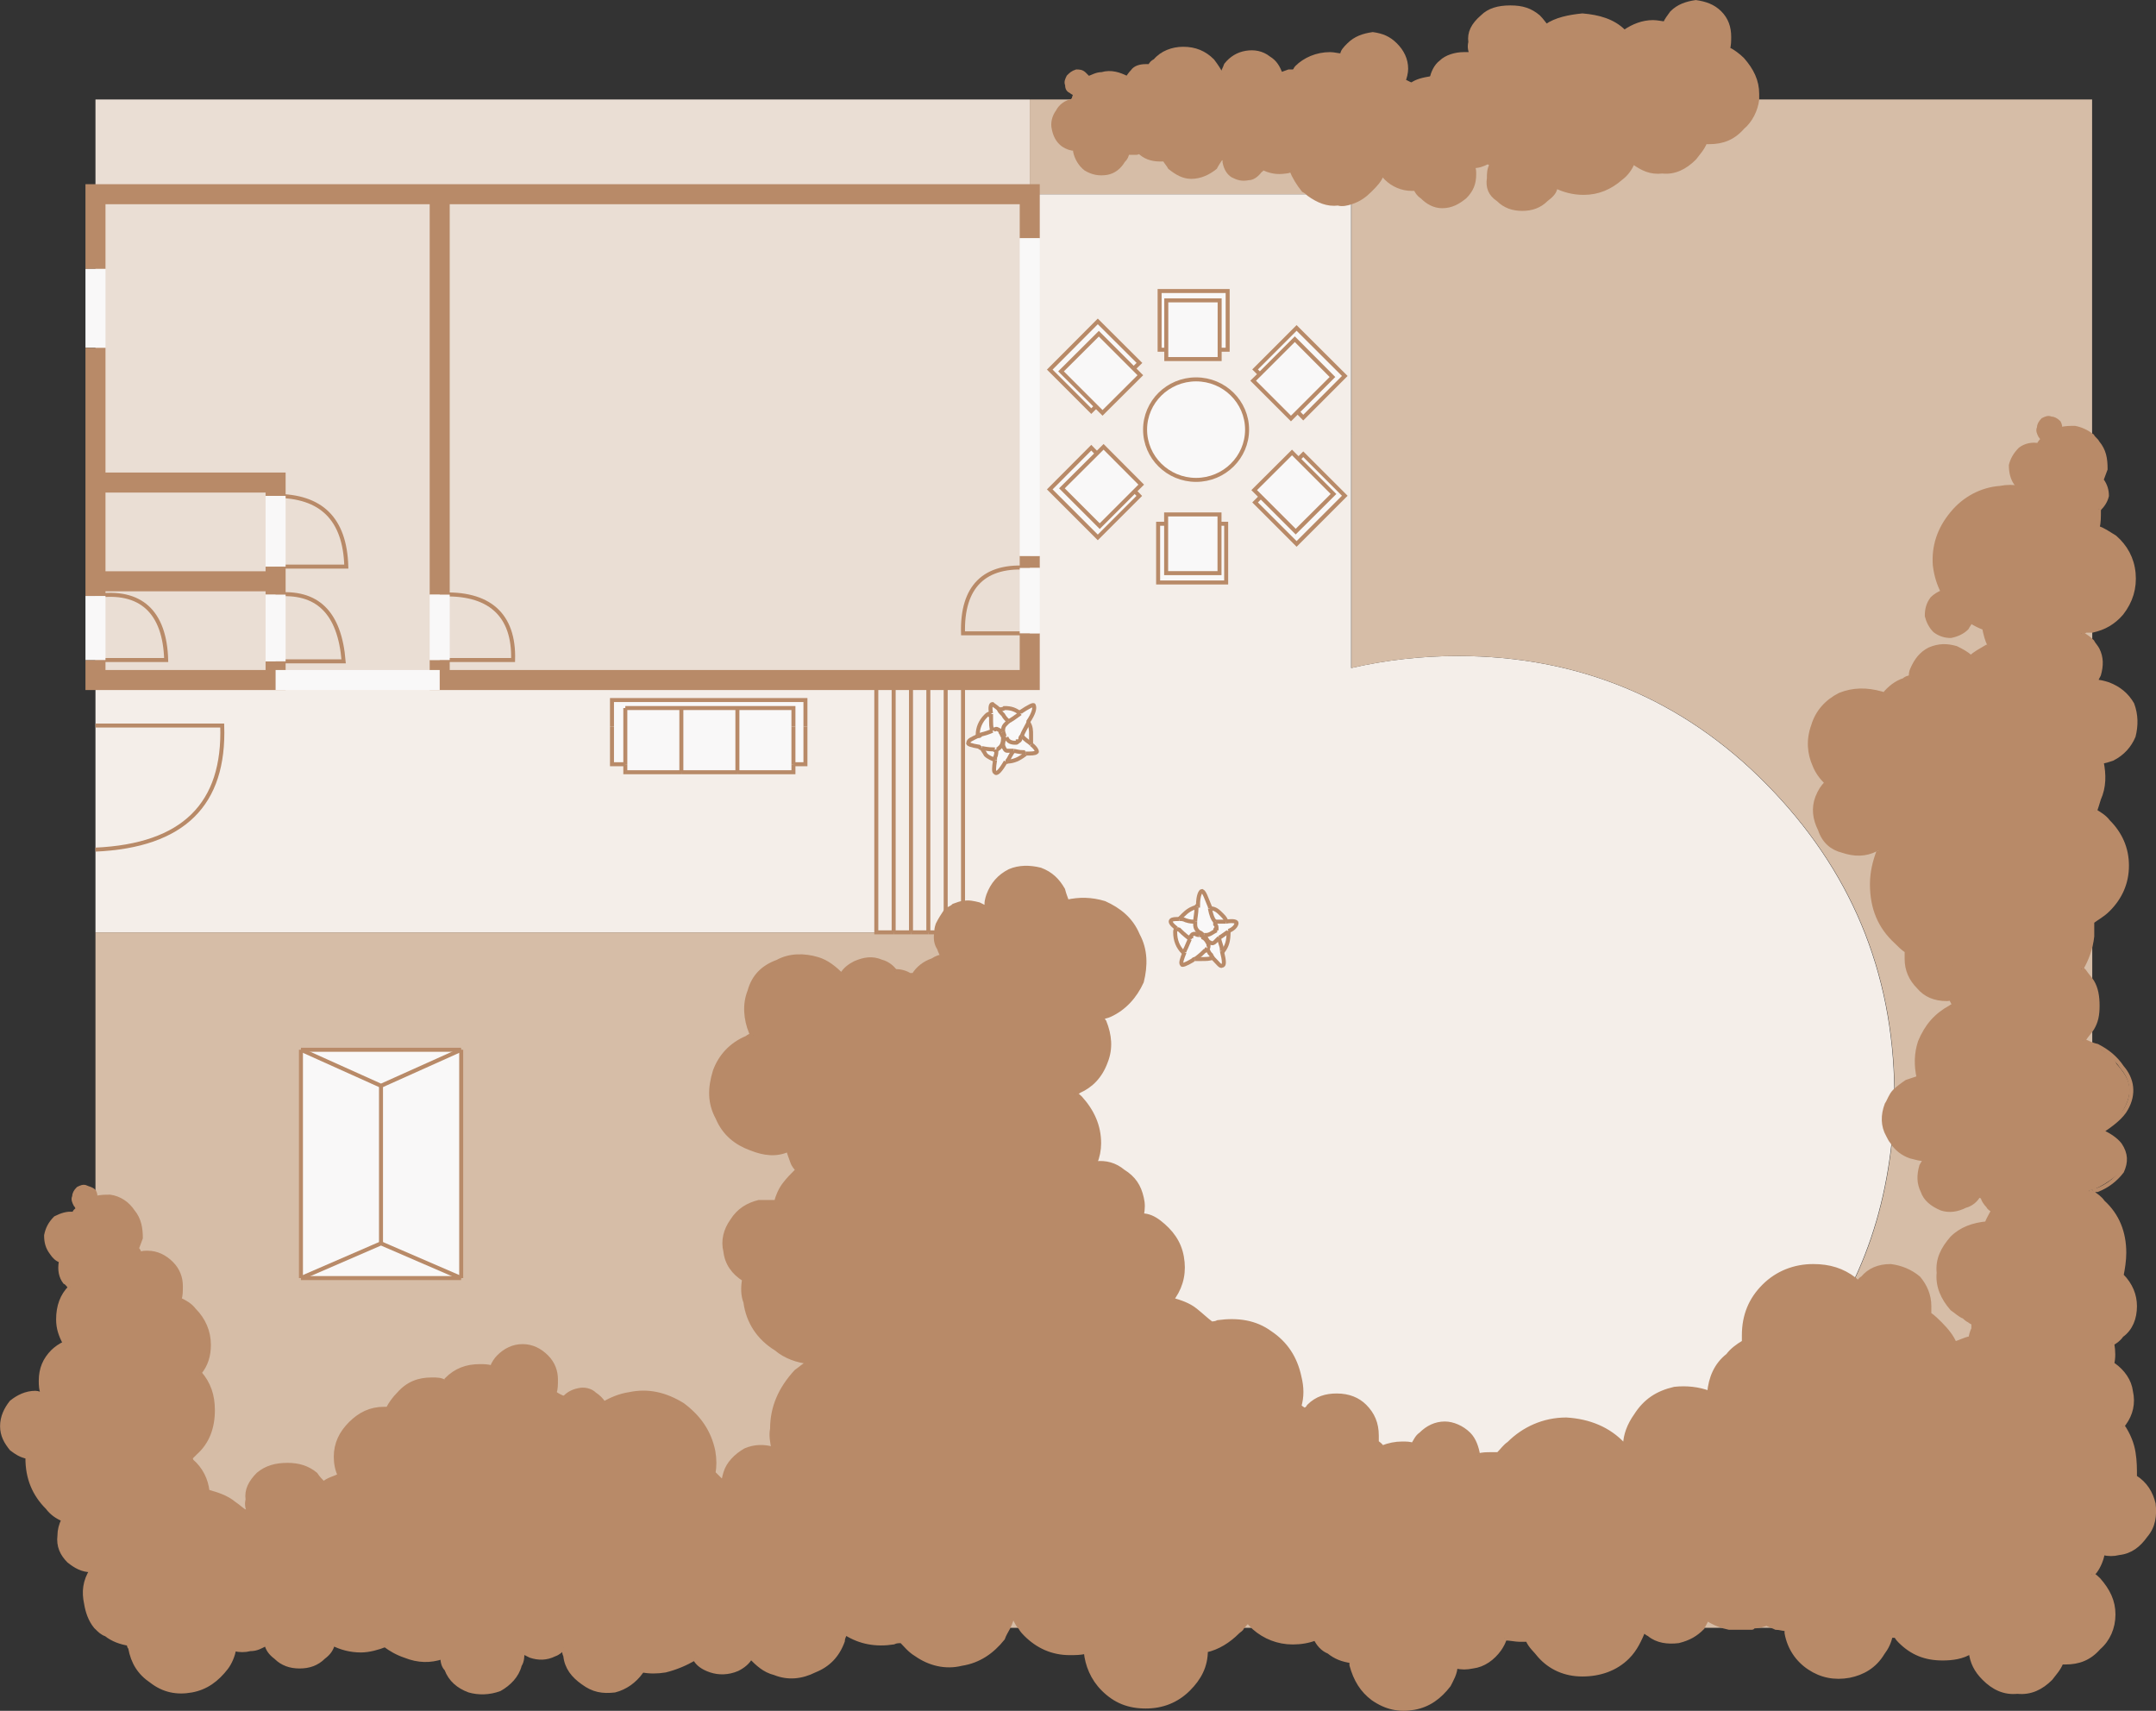 <?xml version="1.0" encoding="utf-8"?>
<!-- Generator: Adobe Illustrator 24.1.0, SVG Export Plug-In . SVG Version: 6.00 Build 0)  -->
<svg version="1.1" id="Ebene_1" xmlns="http://www.w3.org/2000/svg" xmlns:xlink="http://www.w3.org/1999/xlink" x="0px" y="0px"
	 viewBox="0 0 145.43 115.4" style="enable-background:new 0 0 145.43 115.4;" xml:space="preserve">
<rect x="0" y="0" width="145.43" height="115.4" fill="#333333" stroke="none"/>
<style type="text/css">
	.st0{fill:#D6BDA7;}
	.st1{fill:#EADED4;}
	.st2{fill:#F4EEE9;}
	.st3{fill:#F9F8F8;}
	.st4{fill:#B88A68;}
	.st5{fill:none;stroke:#B88A68;stroke-width:0.27;}
	.st6{fill:none;stroke:#B88A68;stroke-width:1.351;}
	.st7{fill:none;stroke:#F9F8F8;stroke-width:1.351;}
</style>
<path class="st0" d="M6.53,109.8c0-0.09,0-0.09-0.09-0.09v0.09H6.53z"/>
<path class="st0" d="M114.84,109.8h1.8c-0.45-0.09-0.99-0.27-1.53-0.63c0,0.18-0.09,0.27-0.18,0.45
	C114.84,109.62,114.84,109.71,114.84,109.8"/>
<polygon class="st1" points="6.44,45.87 69.46,45.87 69.46,13.1 69.46,6.71 6.44,6.71 6.44,13.1 "/>
<path class="st2" d="M80.71,61.18c0-0.09,0-0.09,0.09-0.09c0-0.72,0.18-0.99,0.27-0.99c0.18,0.09,0.27,0.45,0.54,1.08v0.09
	c0.36,0,0.54,0.18,0.81,0.45c0.09,0.09,0.18,0.18,0.27,0.36l-0.09,0.09h0.09c0.54-0.09,0.72,0,0.72,0.09s-0.09,0.36-0.54,0.54v0.09
	c0,0.54-0.09,0.9-0.36,1.26l-0.09-0.09v0.09c0.18,0.72,0.18,0.99,0,0.99c-0.09,0.09-0.27-0.18-0.63-0.54
	c-0.18,0.09-0.45,0.09-0.72,0.09h-0.45c-0.09,0-0.09,0-0.18,0.09c-0.45,0.27-0.72,0.36-0.72,0.27c-0.09-0.09,0-0.36,0.18-0.81h-0.09
	c-0.36-0.36-0.54-0.81-0.54-1.35c0-0.09,0-0.18,0.09-0.27C79,62.35,78.91,62.17,79,62.08c0.09-0.09,0.27-0.09,0.54-0.09
	c0.09-0.09,0.18-0.18,0.27-0.27C80.08,61.45,80.35,61.27,80.71,61.18 M66.94,47.49c0.09,0.09,0.27,0.18,0.45,0.36
	c0.09,0,0.27,0,0.36-0.09c0.45,0,0.72,0.09,1.08,0.36v-0.09c0.54-0.36,0.9-0.54,0.9-0.45c0.09,0.18,0,0.54-0.36,1.08v0.09
	c0.18,0.27,0.18,0.54,0.18,0.81v0.54h-0.09l0.09,0.09c0.36,0.27,0.45,0.54,0.36,0.54c-0.09,0.09-0.36,0.09-0.72,0.09
	c-0.09,0-0.09,0-0.09,0.09c-0.36,0.27-0.72,0.45-1.17,0.45h-0.09c-0.36,0.63-0.63,0.9-0.72,0.72c-0.09,0-0.09-0.27,0-0.81
	c-0.18-0.09-0.45-0.18-0.63-0.36c-0.09-0.18-0.18-0.27-0.27-0.45c-0.09,0-0.09,0-0.18-0.09c-0.54-0.09-0.81-0.18-0.72-0.27
	c0-0.18,0.27-0.27,0.63-0.45h0.09l-0.09-0.09c0-0.45,0.18-0.9,0.54-1.26c0.09-0.09,0.18-0.18,0.36-0.18
	C66.76,47.67,66.85,47.49,66.94,47.49 M42.18,51.55h-0.9v-4.32h13.05v4.32h-0.81v0.54H42.18V51.55z M6.44,45.87v17.02h56.72
	c0-0.18,0-0.27,0.09-0.54c0.18-0.36,0.36-0.63,0.54-0.9c0.18-0.18,0.36-0.18,0.54-0.36c0.27-0.09,0.45-0.18,0.63-0.18
	c0.36-0.09,0.72,0,1.08,0.09c0.18,0.09,0.36,0.18,0.54,0.27c-0.09-0.36,0-0.63,0.09-0.9c0.27-0.72,0.72-1.26,1.44-1.62
	c0.63-0.27,1.35-0.27,2.07-0.09c0.72,0.27,1.17,0.72,1.53,1.35c0.09,0.36,0.18,0.54,0.27,0.81c0.81-0.18,1.62-0.18,2.52,0.09
	c0.99,0.45,1.8,1.08,2.25,2.16c0.54,0.99,0.54,2.07,0.27,3.15c-0.45,0.99-1.17,1.8-2.16,2.25c-0.18,0.09-0.36,0.09-0.54,0.18
	c0.09,0.09,0.09,0.18,0.18,0.27c0.36,0.9,0.45,1.8,0.09,2.7c-0.36,0.99-0.99,1.62-1.8,1.98c-0.09,0.09-0.18,0.09-0.27,0.18
	c0.18,0.09,0.27,0.18,0.36,0.27c0.81,0.9,1.26,1.89,1.26,3.06c0,0.45-0.09,0.9-0.27,1.35c0.72-0.09,1.35,0.09,1.89,0.54
	c0.72,0.45,1.08,0.99,1.26,1.8c0.09,0.36,0.09,0.72,0,1.17c0.45,0,0.81,0.18,1.17,0.45c0.81,0.63,1.35,1.35,1.53,2.34
	c0.18,0.99,0,1.89-0.54,2.7c-0.09,0.09-0.09,0.18-0.18,0.18c0.63,0.18,1.17,0.36,1.62,0.72c0.45,0.36,0.72,0.63,1.08,0.9
	c0.09,0,0.27,0,0.45-0.09c1.35-0.18,2.52,0,3.51,0.72c1.08,0.72,1.71,1.71,1.98,2.97c0.18,0.72,0.18,1.35,0,1.98
	c0.18,0.18,0.27,0.18,0.36,0.27c0.09-0.09,0.18-0.09,0.27-0.27c0.54-0.54,1.17-0.72,1.89-0.72c0.81,0,1.44,0.27,1.89,0.72
	c0.54,0.54,0.81,1.17,0.81,1.98v0.45c0.09,0.09,0.27,0.18,0.36,0.36c0.45-0.18,0.9-0.27,1.35-0.27c0.27,0,0.54,0,0.72,0.09
	c0.18-0.27,0.27-0.54,0.54-0.72c0.45-0.45,0.99-0.72,1.62-0.72c0.54,0,1.17,0.27,1.62,0.72c0.36,0.36,0.54,0.9,0.63,1.44
	c0.27-0.09,0.54-0.09,0.9-0.09h0.45c0.27-0.27,0.45-0.54,0.72-0.72c0.99-0.99,2.34-1.62,3.87-1.62c1.53,0.09,2.88,0.63,3.87,1.71
	h0.09c0-0.63,0.27-1.35,0.72-1.98c0.63-0.99,1.44-1.53,2.61-1.8c0.81-0.09,1.62,0,2.34,0.27c0.09-0.99,0.45-1.89,1.26-2.52
	c0.27-0.36,0.63-0.63,1.08-0.9v-0.45c0-1.35,0.45-2.43,1.35-3.33c0.9-0.9,2.07-1.35,3.33-1.35c1.08,0,1.98,0.27,2.79,0.9
	c1.35-2.88,2.16-5.94,2.52-9.27c-0.09-0.09-0.18-0.27-0.27-0.45c-0.36-0.63-0.36-1.35-0.09-2.07c0.18-0.27,0.27-0.63,0.54-0.9
	c-0.09-8.1-2.97-14.95-8.64-20.71c-5.67-5.76-12.7-8.64-20.8-8.64c-2.43,0-4.86,0.27-7.2,0.81V13.64c-0.27,0.09-0.63,0.18-0.9,0.09
	c-0.72,0.09-1.35-0.18-1.98-0.63H69.46v32.77H6.44z"/>
<polygon class="st3" points="41.28,51.55 42.18,51.55 42.18,52.09 53.52,52.09 53.52,51.55 54.34,51.55 54.34,47.22 41.28,47.22 "/>
<path class="st3" d="M67.93,49.83h-0.18l0.09-0.09C67.84,49.83,67.84,49.83,67.93,49.83 M67.57,49.47c0.09,0,0.09,0,0.09-0.09
	c0.09,0.18,0.09,0.27,0.09,0.27h-0.09C67.57,49.65,67.57,49.56,67.57,49.47 M67.39,47.85c-0.18-0.18-0.36-0.27-0.45-0.36
	c-0.09,0-0.18,0.18-0.09,0.63c-0.18,0-0.27,0.09-0.36,0.18c-0.36,0.36-0.54,0.81-0.54,1.26l0.09,0.09h-0.09
	c-0.36,0.18-0.63,0.27-0.63,0.45c-0.09,0.09,0.18,0.18,0.72,0.27c0.09,0.09,0.09,0.09,0.18,0.09c0.09,0.18,0.18,0.27,0.27,0.45
	c0.18,0.18,0.45,0.27,0.63,0.36c-0.09,0.54-0.09,0.81,0,0.81c0.09,0.18,0.36-0.09,0.72-0.72h0.09c0.45,0,0.81-0.18,1.17-0.45
	c0-0.09,0-0.09,0.09-0.09c0.36,0,0.63,0,0.72-0.09c0.09,0,0-0.27-0.36-0.54l-0.09-0.09h0.09v-0.54c0-0.27,0-0.54-0.18-0.81v-0.09
	c0.36-0.54,0.45-0.9,0.36-1.08c0-0.09-0.36,0.09-0.9,0.45v0.09c-0.36-0.27-0.63-0.36-1.08-0.36C67.66,47.85,67.48,47.85,67.39,47.85
	"/>
<path class="st1" d="M67.66,49.38c0,0.09,0,0.09-0.09,0.09c0,0.09,0,0.18,0.09,0.18h0.09C67.75,49.65,67.75,49.56,67.66,49.38"/>
<path class="st1" d="M67.75,49.83h0.18c-0.09,0-0.09,0-0.09-0.09L67.75,49.83z"/>
<path class="st3" d="M81.25,63.07L81.25,63.07h0.09H81.25z M80.89,63.07v-0.09v-0.09c0.09,0,0.18,0.09,0.27,0.18h-0.09H80.89z
	 M80.8,61.09c-0.09,0-0.09,0-0.09,0.09c-0.36,0.09-0.63,0.27-0.9,0.54c-0.09,0.09-0.18,0.18-0.27,0.27c-0.27,0-0.45,0-0.54,0.09
	c-0.09,0.09,0,0.27,0.36,0.54c-0.09,0.09-0.09,0.18-0.09,0.27c0,0.54,0.18,0.99,0.54,1.35h0.09c-0.18,0.45-0.27,0.72-0.18,0.81
	c0,0.09,0.27,0,0.72-0.27c0.09-0.09,0.09-0.09,0.18-0.09h0.45c0.27,0,0.54,0,0.72-0.09c0.36,0.36,0.54,0.63,0.63,0.54
	c0.18,0,0.18-0.27,0-0.99v-0.09l0.09,0.09c0.27-0.36,0.36-0.72,0.36-1.26V62.8c0.45-0.18,0.54-0.45,0.54-0.54
	c0-0.09-0.18-0.18-0.72-0.09h-0.09l0.09-0.09c-0.09-0.18-0.18-0.27-0.27-0.36c-0.27-0.27-0.45-0.45-0.81-0.45v-0.09
	c-0.27-0.63-0.36-0.99-0.54-1.08C80.98,60.1,80.8,60.37,80.8,61.09"/>
<path class="st1" d="M80.89,62.98v0.09h0.18h0.09c-0.09-0.09-0.18-0.18-0.27-0.18V62.98z"/>
<path class="st1" d="M81.25,63.07h0.09H81.25z"/>
<path class="st0" d="M72.52,10.22v-0.18c-0.27,0-0.54-0.09-0.81-0.27c-0.36-0.27-0.54-0.63-0.63-1.08c-0.09-0.36,0-0.81,0.27-1.17
	c0.18-0.36,0.54-0.63,0.99-0.72c0,0,0-0.09,0.09-0.09h-2.97v6.39h18.82c-0.09-0.09-0.18-0.18-0.36-0.27
	c-0.36-0.45-0.63-0.9-0.81-1.35c-0.09,0-0.18,0.09-0.36,0.09c-0.63,0.09-1.08,0-1.62-0.27c0,0.09,0,0.18-0.09,0.18
	c-0.27,0.36-0.54,0.54-0.81,0.54c-0.45,0.09-0.72,0-1.08-0.18c-0.27-0.18-0.45-0.45-0.54-0.9v-0.18c-0.09-0.09-0.18-0.09-0.18-0.18
	c-0.18,0.27-0.36,0.54-0.45,0.72c-0.45,0.36-0.99,0.63-1.62,0.63c-0.54,0-0.99-0.27-1.44-0.63c-0.09-0.18-0.27-0.36-0.36-0.54h-0.27
	c-0.63,0-1.08-0.18-1.44-0.54c-0.09,0.09-0.18,0.09-0.18,0.09h-0.63c0,0.18-0.09,0.36-0.27,0.54c-0.27,0.45-0.63,0.72-1.08,0.81
	c-0.54,0.09-0.99,0-1.44-0.27C72.88,11.12,72.61,10.67,72.52,10.22"/>
<path class="st4" d="M72.52,10.04v0.18c0.09,0.45,0.36,0.9,0.72,1.17c0.45,0.27,0.9,0.36,1.44,0.27c0.45-0.09,0.81-0.36,1.08-0.81
	c0.18-0.18,0.27-0.36,0.27-0.54h0.63c0,0,0.09,0,0.18-0.09c0.36,0.36,0.81,0.54,1.44,0.54h0.27c0.09,0.18,0.27,0.36,0.36,0.54
	c0.45,0.36,0.9,0.63,1.44,0.63c0.63,0,1.17-0.27,1.62-0.63c0.09-0.18,0.27-0.45,0.45-0.72c0,0.09,0.09,0.09,0.18,0.18v0.18
	c0.09,0.45,0.27,0.72,0.54,0.9c0.36,0.18,0.63,0.27,1.08,0.18c0.27,0,0.54-0.18,0.81-0.54c0.09,0,0.09-0.09,0.09-0.18
	c0.54,0.27,0.99,0.36,1.62,0.27c0.18,0,0.27-0.09,0.36-0.09c0.18,0.45,0.45,0.9,0.81,1.35c0.18,0.09,0.27,0.18,0.36,0.27
	c0.63,0.45,1.26,0.72,1.98,0.63c0.27,0.09,0.63,0,0.9-0.09c0.54-0.18,0.9-0.45,1.26-0.81c0.36-0.36,0.63-0.63,0.81-1.08h0.09
	c0,0.09,0.09,0.18,0.18,0.27c0.45,0.45,1.08,0.72,1.71,0.72h0.27c0.09,0.18,0.18,0.36,0.45,0.54c0.36,0.36,0.81,0.63,1.35,0.63
	c0.63,0,1.08-0.27,1.53-0.63c0.45-0.45,0.63-0.9,0.63-1.53c0-0.18,0-0.36-0.09-0.54c0.36,0,0.63-0.09,0.99-0.27
	c0.09,0,0.18,0.09,0.27,0.18c-0.18,0.27-0.18,0.63-0.18,0.9c-0.09,0.63,0.09,1.08,0.63,1.44c0.45,0.45,0.99,0.63,1.62,0.63
	s1.17-0.18,1.62-0.63c0.36-0.27,0.63-0.54,0.63-0.9c0.54,0.27,1.17,0.45,1.89,0.45c0.99,0,1.8-0.36,2.52-0.99
	c0.36-0.27,0.63-0.63,0.81-1.08c0.63,0.45,1.17,0.72,1.98,0.63c0.81,0.09,1.53-0.27,2.16-0.9c0.27-0.36,0.54-0.63,0.72-1.08h0.27
	c0.9,0,1.62-0.27,2.25-0.99c0.54-0.45,0.9-1.17,0.99-1.89V6.35c0-0.9-0.36-1.62-0.99-2.34c-0.27-0.27-0.63-0.54-0.99-0.72
	c0.09-0.18,0.09-0.54,0.09-0.81c0-0.63-0.18-1.17-0.63-1.62c-0.45-0.45-0.99-0.63-1.62-0.72c-0.63,0.09-1.17,0.27-1.62,0.72
	c-0.18,0.27-0.36,0.45-0.45,0.72c-0.18,0-0.54-0.09-0.81-0.09c-0.72,0-1.35,0.27-1.89,0.63h-0.09c-0.72-0.72-1.71-0.99-2.79-1.08
	c-0.9,0.09-1.8,0.27-2.43,0.72c-0.18-0.18-0.27-0.36-0.54-0.63c-0.54-0.45-1.08-0.63-1.89-0.63s-1.44,0.18-1.89,0.63
	c-0.63,0.54-0.9,1.08-0.81,1.71c-0.09,0.36,0,0.63,0.09,0.81h-0.54c-0.54,0-1.17,0.18-1.53,0.54c-0.36,0.27-0.54,0.72-0.63,1.08
	c-0.54,0.09-0.99,0.18-1.35,0.45c-0.18-0.09-0.36-0.18-0.54-0.27c0.09-0.18,0.18-0.54,0.18-0.81c0-0.63-0.27-1.17-0.72-1.62
	c-0.45-0.45-0.9-0.63-1.53-0.72c-0.63,0.09-1.17,0.27-1.62,0.72c-0.27,0.27-0.45,0.45-0.45,0.72c-0.27,0-0.54-0.09-0.81-0.09
	c-0.9,0-1.71,0.36-2.25,0.9c-0.09,0.09-0.09,0.18-0.18,0.27h-0.36C86.66,4.91,86.48,5,86.39,5c-0.18-0.45-0.36-0.81-0.81-1.08
	c-0.45-0.36-0.99-0.45-1.53-0.36c-0.54,0.09-0.99,0.36-1.35,0.81c-0.09,0.27-0.27,0.54-0.27,0.72c-0.18-0.36-0.36-0.63-0.63-0.99
	c-0.54-0.54-1.17-0.81-1.98-0.81c-0.72,0-1.44,0.27-1.89,0.81c-0.18,0.09-0.27,0.18-0.36,0.36h-0.27c-0.36,0-0.72,0.09-0.9,0.36
	C76.21,5,76.12,5.18,76.03,5.27C75.49,5,74.95,4.82,74.32,5c-0.36,0-0.63,0.18-0.9,0.27C73.33,5.18,73.24,5.09,73.15,5
	c-0.18-0.18-0.36-0.18-0.54-0.18C72.34,4.91,72.25,5,72.07,5.18c-0.09,0.18-0.18,0.36-0.09,0.54c0,0.27,0.09,0.36,0.27,0.45
	c0.09,0.09,0.18,0.09,0.27,0.18c0,0.09-0.09,0.18-0.09,0.36c-0.09,0-0.09,0.09-0.09,0.09c-0.45,0.09-0.81,0.36-0.99,0.72
	c-0.27,0.36-0.36,0.81-0.27,1.17c0.09,0.45,0.27,0.81,0.63,1.08C71.98,9.95,72.25,10.04,72.52,10.04"/>
<path class="st0" d="M20.3,70.81h10.8v15.39H20.3V70.81z M50.64,69.64c-0.36-0.9-0.45-1.89-0.09-2.79c0.27-0.99,0.9-1.62,1.89-1.98
	c0.81-0.45,1.8-0.45,2.7-0.18c0.63,0.18,1.17,0.63,1.62,1.08c0.18-0.36,0.54-0.63,0.9-0.81c0.63-0.27,1.17-0.36,1.8-0.09
	c0.36,0.09,0.72,0.36,0.9,0.63c0.36,0,0.72,0.09,0.99,0.27h0.27c0.27-0.45,0.72-0.81,1.26-0.99c0.27-0.18,0.54-0.27,0.72-0.27
	c-0.09-0.09-0.18-0.27-0.27-0.54c-0.18-0.27-0.27-0.63-0.18-1.08H6.44v17.92c0.36-0.09,0.63-0.09,0.99-0.09
	c0.63,0.09,1.17,0.45,1.53,0.99c0.45,0.54,0.54,1.17,0.54,1.8c-0.09,0.27-0.18,0.45-0.27,0.72c0.09,0.09,0.18,0.18,0.18,0.36
	c0.18-0.09,0.36-0.09,0.54-0.09c0.63,0,1.17,0.27,1.62,0.72c0.45,0.45,0.63,0.99,0.63,1.53c0,0.36,0,0.63-0.09,0.9
	c0.36,0.18,0.72,0.36,0.99,0.72c0.63,0.63,0.99,1.44,0.99,2.34c0,0.72-0.18,1.35-0.63,1.89c0.63,0.72,0.9,1.53,0.9,2.52
	c0,1.17-0.36,2.16-1.17,2.88c-0.18,0.18-0.27,0.27-0.36,0.36c0,0,0.09,0.09,0.09,0.18c0.63,0.54,0.99,1.26,1.08,2.07
	c0.63,0.18,1.26,0.36,1.8,0.81c0.27,0.18,0.45,0.36,0.72,0.54h0.27c-0.09-0.18-0.18-0.45-0.09-0.81c-0.09-0.63,0.18-1.17,0.72-1.71
	c0.54-0.45,1.17-0.63,1.98-0.63c0.72,0,1.35,0.18,1.89,0.63c0.18,0.27,0.36,0.45,0.54,0.63c0.27-0.27,0.72-0.36,1.08-0.54
	c-0.18-0.36-0.27-0.81-0.27-1.26c0-0.9,0.36-1.62,0.99-2.25s1.35-0.99,2.25-0.99h0.27c0.18-0.36,0.45-0.72,0.72-0.99
	c0.63-0.72,1.35-0.99,2.25-0.99c0.36,0,0.63,0,0.9,0.18c0.09-0.09,0.09-0.18,0.09-0.18c0.63-0.63,1.35-0.9,2.25-0.9
	c0.27,0,0.54,0,0.81,0.09c0.09-0.27,0.27-0.54,0.45-0.72c0.45-0.45,0.99-0.72,1.62-0.72s1.17,0.27,1.62,0.72
	c0.45,0.45,0.63,0.99,0.63,1.53c0,0.36,0,0.63-0.09,0.9c0.18,0.18,0.45,0.27,0.63,0.36c0.27-0.27,0.54-0.45,0.99-0.54
	c0.36-0.09,0.81,0,1.08,0.27c0.27,0.18,0.45,0.36,0.63,0.63c0.45-0.27,1.08-0.54,1.71-0.63c1.26-0.27,2.43,0,3.6,0.72
	c1.08,0.81,1.8,1.8,2.07,3.15c0.09,0.54,0.09,0.99,0,1.53h0.09c0.18,0.18,0.36,0.36,0.54,0.54c0.09-0.18,0.09-0.36,0.18-0.63
	c0.18-0.63,0.72-1.17,1.35-1.53c0.63-0.27,1.26-0.27,1.89-0.09c-0.09-0.45-0.18-0.9-0.09-1.35c0-1.44,0.54-2.7,1.62-3.87
	c0.27-0.18,0.54-0.45,0.9-0.63c-0.81-0.09-1.62-0.36-2.25-0.9c-1.17-0.72-1.89-1.8-2.07-3.15c-0.18-0.45-0.18-0.99-0.09-1.53
	c-0.72-0.45-1.17-1.08-1.26-1.89c-0.18-0.72,0-1.44,0.45-2.07c0.45-0.72,1.08-1.08,1.8-1.26h1.17c0.09-0.36,0.27-0.81,0.54-1.17
	c0.27-0.36,0.54-0.63,0.9-0.99c-0.09-0.09-0.27-0.27-0.36-0.54c-0.09-0.27-0.18-0.45-0.27-0.81c-0.81,0.36-1.62,0.27-2.52-0.09
	c-0.99-0.36-1.8-0.99-2.25-2.07c-0.54-0.99-0.54-1.98-0.18-3.15c0.36-0.99,1.08-1.8,2.16-2.25c0.09-0.09,0.27-0.18,0.45-0.18
	C50.73,69.82,50.73,69.64,50.64,69.64"/>
<rect x="20.3" y="70.81" class="st3" width="10.8" height="15.39"/>
<path class="st4" d="M68.02,106.65c0-0.09,0-0.18-0.09-0.36h0.18C68.11,106.38,68.11,106.47,68.02,106.65 M37.32,103.67
	c0.09,0,0.09,0,0.18,0.09h-0.09C37.41,103.76,37.41,103.67,37.32,103.67 M50.55,66.85c-0.36,0.9-0.27,1.89,0.09,2.79
	c0.09,0,0.09,0.18,0.18,0.18c-0.18,0-0.36,0.09-0.45,0.18c-1.08,0.45-1.8,1.26-2.16,2.25c-0.36,1.17-0.36,2.16,0.18,3.15
	c0.45,1.08,1.26,1.71,2.25,2.07c0.9,0.36,1.71,0.45,2.52,0.09c0.09,0.36,0.18,0.54,0.27,0.81c0.09,0.27,0.27,0.45,0.36,0.54
	c-0.36,0.36-0.63,0.63-0.9,0.99c-0.27,0.36-0.45,0.81-0.54,1.17h-1.17c-0.72,0.18-1.35,0.54-1.8,1.26
	c-0.45,0.63-0.63,1.35-0.45,2.07c0.09,0.81,0.54,1.44,1.26,1.89c-0.09,0.54-0.09,1.08,0.09,1.53c0.18,1.35,0.9,2.43,2.07,3.15
	c0.63,0.54,1.44,0.81,2.25,0.9c-0.36,0.18-0.63,0.45-0.9,0.63c-1.08,1.17-1.62,2.43-1.62,3.87c-0.09,0.45,0,0.9,0.09,1.35
	c-0.63-0.18-1.26-0.18-1.89,0.09c-0.63,0.36-1.17,0.9-1.35,1.53c-0.09,0.27-0.09,0.45-0.18,0.63c-0.18-0.18-0.36-0.36-0.54-0.54
	h-0.09c0.09-0.54,0.09-0.99,0-1.53c-0.27-1.35-0.99-2.34-2.07-3.15c-1.17-0.72-2.34-0.99-3.6-0.72c-0.63,0.09-1.26,0.36-1.71,0.63
	c-0.18-0.27-0.36-0.45-0.63-0.63c-0.27-0.27-0.72-0.36-1.08-0.27c-0.45,0.09-0.72,0.27-0.99,0.54c-0.18-0.09-0.45-0.18-0.63-0.36
	c0.09-0.27,0.09-0.54,0.09-0.9c0-0.54-0.18-1.08-0.63-1.53c-0.45-0.45-0.99-0.72-1.62-0.72s-1.17,0.27-1.62,0.72
	c-0.18,0.18-0.36,0.45-0.45,0.72c-0.27-0.09-0.54-0.09-0.81-0.09c-0.9,0-1.62,0.27-2.25,0.9c0,0,0,0.09-0.09,0.18
	c-0.27-0.18-0.54-0.18-0.9-0.18c-0.9,0-1.62,0.27-2.25,0.99c-0.27,0.27-0.54,0.63-0.72,0.99h-0.27c-0.9,0-1.62,0.36-2.25,0.99
	c-0.63,0.63-0.99,1.35-0.99,2.25c0,0.45,0.09,0.9,0.27,1.26c-0.36,0.18-0.81,0.27-1.08,0.54c-0.18-0.18-0.36-0.36-0.54-0.63
	c-0.54-0.45-1.17-0.63-1.89-0.63c-0.81,0-1.44,0.18-1.98,0.63c-0.54,0.54-0.81,1.08-0.72,1.71c-0.09,0.36,0,0.63,0.09,0.81h-0.27
	c-0.27-0.18-0.45-0.36-0.72-0.54c-0.54-0.45-1.17-0.63-1.8-0.81c-0.09-0.81-0.45-1.53-1.08-2.07c0-0.09-0.09-0.18-0.09-0.18
	c0.09-0.09,0.18-0.18,0.36-0.36c0.81-0.72,1.17-1.71,1.17-2.88c0-0.99-0.27-1.8-0.9-2.52c0.45-0.54,0.63-1.17,0.63-1.89
	c0-0.9-0.36-1.71-0.99-2.34c-0.27-0.36-0.63-0.54-0.99-0.72c0.09-0.27,0.09-0.54,0.09-0.9c0-0.54-0.18-1.08-0.63-1.53
	c-0.45-0.45-0.99-0.72-1.62-0.72c-0.18,0-0.36,0-0.54,0.09c0-0.18-0.09-0.27-0.18-0.36c0.09-0.27,0.18-0.45,0.27-0.72
	c0-0.63-0.09-1.26-0.54-1.8c-0.36-0.54-0.9-0.9-1.53-0.99c-0.36,0-0.63,0-0.99,0.09c0-0.18,0-0.27-0.09-0.45
	c-0.18-0.18-0.36-0.18-0.54-0.27c-0.18-0.09-0.36,0-0.54,0.09C5.09,80.36,5,80.54,5,80.72c-0.09,0.18,0,0.36,0.09,0.54
	c0.09,0.09,0.09,0.18,0.18,0.27C5.18,81.62,5,81.71,5,81.89c-0.45-0.09-0.9,0.09-1.26,0.27c-0.36,0.36-0.54,0.72-0.63,1.17
	c0,0.45,0.09,0.81,0.36,1.17c0.18,0.27,0.36,0.45,0.63,0.54v0.09c-0.09,0.54,0,0.99,0.27,1.35c0.18,0.09,0.27,0.27,0.36,0.36
	C4.19,87.38,3.91,88.1,3.91,89c0,0.63,0.18,1.08,0.45,1.62c-0.27,0.09-0.63,0.36-0.81,0.54c-0.54,0.54-0.81,1.17-0.81,1.98
	c0,0.27,0,0.63,0.18,0.99c-0.18-0.09-0.36-0.18-0.54-0.18c-0.63,0-1.17,0.27-1.62,0.63c-0.36,0.45-0.63,0.99-0.63,1.62
	c0,0.63,0.27,1.08,0.63,1.53c0.36,0.27,0.63,0.45,1.08,0.54v0.09c0,1.35,0.45,2.43,1.35,3.33c0.27,0.36,0.63,0.63,1.08,0.81
	C4.1,102.86,4,103.22,4,103.58c-0.09,0.72,0.18,1.26,0.63,1.71c0.45,0.36,0.9,0.63,1.53,0.63c-0.45,0.72-0.54,1.44-0.36,2.25
	c0.09,0.54,0.27,1.08,0.63,1.53c0.09,0,0.09,0,0.09,0.09c0.18,0.18,0.36,0.36,0.63,0.45c0.45,0.36,0.99,0.54,1.53,0.63
	c0,0.09,0,0.18,0.09,0.27c0.18,0.99,0.63,1.71,1.44,2.25c0.81,0.63,1.71,0.81,2.7,0.63s1.71-0.72,2.34-1.53
	c0.27-0.36,0.45-0.81,0.54-1.26c0.36,0.09,0.72,0.09,1.08,0c0.45,0,0.72-0.18,1.08-0.36c0.09,0.36,0.27,0.63,0.63,0.9
	c0.45,0.45,0.99,0.63,1.62,0.63c0.63,0,1.17-0.18,1.62-0.63c0.36-0.27,0.54-0.54,0.63-0.9c0.54,0.27,1.17,0.45,1.89,0.45
	c0.54,0,1.17-0.18,1.62-0.36c0.36,0.27,0.81,0.54,1.35,0.72c0.9,0.36,1.71,0.36,2.52,0.09c0,0.36,0.09,0.63,0.27,0.81
	c0.27,0.72,0.81,1.17,1.53,1.44c0.63,0.18,1.35,0.18,2.07-0.09c0.63-0.36,1.17-0.9,1.35-1.62c0.18-0.27,0.18-0.63,0.18-0.9
	l0.54,0.27c0.54,0.18,1.08,0.18,1.62-0.09c0.27-0.09,0.45-0.27,0.63-0.45c0,0.18,0,0.36,0.09,0.54c0.09,0.81,0.54,1.35,1.17,1.8
	c0.72,0.54,1.35,0.63,2.16,0.54c0.72-0.18,1.35-0.63,1.8-1.26l0.09-0.09c0.45,0.09,0.99,0.09,1.53,0c0.72-0.18,1.35-0.45,1.98-0.81
	c0.18,0.36,0.54,0.63,1.08,0.81c0.54,0.18,1.17,0.18,1.8-0.09c0.36-0.18,0.72-0.45,0.9-0.81c0.45,0.45,0.9,0.9,1.62,1.08
	c0.9,0.36,1.8,0.27,2.7-0.18c0.9-0.36,1.53-0.99,1.89-1.98c0-0.18,0.09-0.36,0.18-0.54c0.99,0.63,2.07,0.81,3.24,0.63
	c0.18-0.09,0.36-0.09,0.54-0.09c0.27,0.27,0.54,0.63,0.99,0.9c0.9,0.63,1.98,0.9,3.06,0.63c1.17-0.18,2.07-0.81,2.79-1.71
	c0.09-0.27,0.27-0.54,0.36-0.72c0.18-0.36,0.27-0.63,0.27-0.9c0.18,0.27,0.27,0.63,0.54,0.9c0.09,0.18,0.27,0.36,0.36,0.45
	c0.81,0.81,1.8,1.26,2.97,1.26c0.36,0,0.72,0,1.08-0.09c0.09,0.9,0.45,1.8,1.17,2.52c0.81,0.81,1.71,1.17,2.88,1.17
	c1.08,0,2.07-0.36,2.88-1.17c0.72-0.72,1.17-1.53,1.17-2.61c0.81-0.18,1.53-0.63,2.16-1.26c0.09-0.09,0.27-0.18,0.27-0.27
	c0.18-0.18,0.27-0.36,0.45-0.45c0,0.09,0.09,0.18,0.18,0.27c0,0,0.09,0.09,0.18,0.18c0.72,0.63,1.62,0.99,2.61,0.99
	c0.54,0,1.08-0.09,1.53-0.27c0.18,0.36,0.45,0.72,0.9,0.9c0.45,0.36,0.9,0.54,1.53,0.63v0.27c0.27,0.99,0.72,1.71,1.44,2.25
	c0.9,0.63,1.8,0.81,2.79,0.63c0.99-0.18,1.71-0.72,2.34-1.53c0.18-0.36,0.45-0.81,0.45-1.26c0.45,0.09,0.72,0.09,1.17,0
	c0.72-0.09,1.35-0.54,1.8-1.17c0.18-0.27,0.27-0.45,0.36-0.72c0.36,0,0.72,0.09,0.99,0.09h0.54c0.18,0.45,0.54,0.72,0.81,1.08
	c0.72,0.81,1.71,1.26,2.88,1.26c1.17,0,2.25-0.36,3.06-1.17c0.54-0.54,0.81-1.17,1.08-1.8c0.09,0.09,0.18,0.18,0.36,0.27
	c0.54,0.45,1.26,0.54,1.98,0.45c0.72-0.18,1.17-0.45,1.62-0.9c0-0.09,0-0.18,0.09-0.18c0.09-0.18,0.18-0.27,0.18-0.45
	c0.54,0.36,1.08,0.54,1.53,0.63h1.53c0,0,0.09,0,0.09-0.09c0.36,0,0.63-0.09,0.9-0.18c0.18,0.09,0.45,0.18,0.63,0.27
	c0.27,0,0.45,0.09,0.72,0.09v0.27c0.18,0.99,0.72,1.8,1.53,2.34c0.81,0.54,1.71,0.72,2.7,0.54c0.9-0.18,1.71-0.63,2.25-1.53
	c0.27-0.36,0.45-0.72,0.54-1.17h0.36c0.09,0.18,0.18,0.27,0.27,0.36c0.81,0.81,1.71,1.17,2.88,1.17c0.63,0,1.35-0.09,1.89-0.45
	c0.09,0.72,0.36,1.26,0.9,1.8c0.63,0.63,1.35,0.99,2.25,0.9c0.9,0.09,1.62-0.27,2.25-0.9c0.27-0.36,0.54-0.63,0.72-1.08h0.27
	c0.9,0,1.62-0.27,2.25-0.99c0.63-0.54,0.99-1.35,0.99-2.25s-0.36-1.62-0.99-2.34c-0.09-0.09-0.27-0.27-0.45-0.36l0.18-0.18
	c0.27-0.36,0.45-0.81,0.54-1.26c0.36,0.09,0.72,0.09,1.08,0c0.81-0.09,1.35-0.54,1.8-1.17c0.54-0.63,0.63-1.35,0.54-2.16
	c-0.18-0.72-0.54-1.35-1.26-1.8v-0.09c0-0.45,0-0.99-0.09-1.53c-0.09-0.63-0.36-1.26-0.72-1.8c0-0.09,0-0.18,0.09-0.18
	c0.45-0.63,0.63-1.35,0.45-2.16c-0.09-0.72-0.54-1.35-1.17-1.8c-0.09,0-0.09,0-0.09-0.09c0.09-0.36,0.09-0.81,0-1.35
	c0.18-0.09,0.45-0.27,0.63-0.54c0.63-0.45,0.9-1.17,0.9-1.98c0-0.72-0.27-1.44-0.9-2.07c0.09-0.45,0.18-0.99,0.18-1.53
	c0-1.35-0.45-2.52-1.44-3.42c-0.18-0.27-0.45-0.45-0.72-0.63c-0.09-0.09-0.09-0.09-0.18-0.09c0.09-0.09,0.09-0.09,0.18-0.09
	c0.59-0.12,1.94-1.02,2.21-1.57c0.16-0.56-0.03-1.01-0.34-1.42c-0.18-0.36-0.89-0.72-1.25-0.99c0.45-0.45,1.18-0.59,1.36-1.13
	c1.13-1.7,0.45-2.55-0.28-3.4c-0.27-0.63-0.83-0.75-1.28-1.11c-0.27-0.09-0.87-0.38-1.05-0.47c0,0,0-0.09,0.09-0.09
	c0.18-0.27,0.36-0.45,0.54-0.72c0.27-0.45,0.36-0.9,0.36-1.53c0-0.63-0.09-1.17-0.36-1.62c-0.18-0.27-0.36-0.45-0.54-0.72
	c-0.09-0.09-0.18-0.18-0.18-0.18c0.36-0.63,0.63-1.35,0.72-2.16v-0.45v-0.54c0.36-0.27,0.72-0.45,1.08-0.81
	c0.81-0.81,1.26-1.8,1.26-2.97c0-1.17-0.45-2.16-1.26-2.97c-0.27-0.36-0.63-0.54-0.9-0.72c0.09-0.18,0.18-0.54,0.27-0.81
	c0.36-0.81,0.36-1.62,0.18-2.52c0.18,0,0.45-0.09,0.72-0.18c0.72-0.36,1.17-0.9,1.44-1.53c0.18-0.72,0.18-1.44-0.09-2.16
	c-0.36-0.63-0.9-1.08-1.62-1.35c-0.27-0.09-0.63-0.18-0.9-0.18c0.09-0.09,0.18-0.27,0.27-0.45c0.18-0.63,0.18-1.17-0.09-1.71
	c-0.09-0.18-0.27-0.36-0.36-0.54c-0.27-0.27-0.45-0.36-0.72-0.54v-0.09c0.09,0,0.18,0,0.27-0.09h0.45c0.81-0.18,1.44-0.54,1.98-1.17
	c0.63-0.81,0.9-1.71,0.81-2.7c-0.09-0.99-0.54-1.8-1.26-2.43c-0.45-0.27-0.81-0.54-1.17-0.63c0.09-0.36,0.09-0.72,0.09-1.17v-0.09
	c0.27-0.27,0.45-0.54,0.54-0.9c0-0.36-0.09-0.72-0.36-1.08c0.09-0.27,0.18-0.45,0.27-0.72c0-0.72-0.09-1.26-0.54-1.8
	c-0.09-0.18-0.27-0.27-0.36-0.45c-0.36-0.27-0.72-0.45-1.17-0.54c-0.36,0-0.63,0-0.99,0.09c0-0.18,0-0.27-0.09-0.45
	c-0.18-0.18-0.36-0.27-0.54-0.27c-0.18-0.09-0.36,0-0.54,0.09c-0.18,0.18-0.27,0.36-0.27,0.54c-0.09,0.18,0,0.36,0.09,0.54
	c0.09,0.09,0.09,0.18,0.18,0.18c-0.09,0.18-0.27,0.27-0.27,0.45c-0.45-0.09-0.9,0-1.26,0.27c-0.36,0.36-0.54,0.72-0.63,1.08
	c0,0.45,0.09,0.9,0.36,1.26c0.09,0.09,0.18,0.18,0.27,0.27c-0.45-0.09-0.9-0.09-1.35,0c-1.26,0.09-2.43,0.72-3.24,1.71
	c-0.9,1.08-1.26,2.25-1.17,3.51c0.09,0.72,0.27,1.26,0.54,1.8c-0.27,0.09-0.54,0.27-0.72,0.45c-0.27,0.36-0.36,0.72-0.36,1.17
	c0.09,0.36,0.27,0.72,0.54,0.99c0.36,0.27,0.72,0.36,1.08,0.36c0.45-0.09,0.81-0.27,1.08-0.54c0.09-0.18,0.18-0.27,0.27-0.45
	c0.27,0.18,0.63,0.36,0.9,0.45c0.09,0.45,0.18,0.81,0.36,1.17c0,0.09-0.09,0.09-0.18,0.09c-0.45,0.27-0.81,0.45-1.08,0.72
	c-0.27-0.27-0.63-0.45-0.99-0.63c-0.63-0.18-1.17-0.18-1.8,0.09c-0.54,0.27-0.9,0.72-1.17,1.35c-0.09,0.18-0.09,0.36-0.09,0.54
	c-0.18,0-0.36,0.09-0.45,0.18c-0.54,0.18-0.99,0.54-1.35,0.99c-0.09,0-0.18,0-0.18-0.09c-0.99-0.27-1.89-0.27-2.79,0.09
	c-0.9,0.45-1.53,1.17-1.8,2.07c-0.36,0.99-0.27,1.89,0.09,2.7c0.18,0.45,0.45,0.81,0.81,1.17c-0.27,0.27-0.45,0.54-0.63,0.99
	c-0.27,0.72-0.18,1.44,0.18,2.16c0.27,0.81,0.81,1.26,1.53,1.44c0.81,0.27,1.53,0.27,2.25-0.09h0.09c0,0,0.09,0,0.09,0.09
	c-0.27,0.72-0.45,1.44-0.45,2.25c0,1.62,0.54,2.88,1.62,3.87c0.27,0.27,0.45,0.45,0.72,0.63v0.54c0,0.72,0.27,1.35,0.81,1.89
	c0.45,0.54,1.08,0.81,1.89,0.81c0.09,0,0.18,0,0.27-0.09c0.09,0.27,0.18,0.36,0.27,0.54c-0.09,0-0.18,0-0.27,0.09
	c-0.99,0.54-1.62,1.26-2.07,2.34c-0.27,0.81-0.27,1.62-0.09,2.43c-0.27,0.09-0.54,0.18-0.81,0.27c-0.27,0.18-0.63,0.45-0.81,0.63
	c-0.27,0.27-0.36,0.63-0.54,0.9c-0.27,0.72-0.27,1.44,0.09,2.07c0.09,0.18,0.18,0.36,0.27,0.45c0.27,0.45,0.72,0.81,1.26,0.99
	c0.36,0.09,0.63,0.18,0.99,0.18c-0.09,0.18-0.18,0.27-0.27,0.45c-0.18,0.63-0.18,1.17,0.09,1.71c0.18,0.54,0.63,0.9,1.26,1.17
	c0.54,0.18,1.08,0.09,1.62-0.18c0.36-0.09,0.72-0.36,0.9-0.72h0.09c0,0.09,0.09,0.09,0.18,0.09c0,0.18,0.18,0.45,0.36,0.63
	c0.09,0.18,0.27,0.27,0.36,0.27c-0.18,0.36-0.36,0.63-0.45,0.9c-0.9,0.09-1.71,0.36-2.34,0.99c-0.63,0.72-0.99,1.44-0.9,2.34
	c-0.09,0.9,0.27,1.71,0.9,2.43c0.27,0.18,0.54,0.45,0.81,0.54c0.09,0.09,0.18,0.18,0.36,0.27c0.09,0.09,0.18,0.09,0.27,0.18v0.36
	c-0.09,0.18-0.18,0.45-0.18,0.63c-0.45,0.09-0.72,0.27-1.08,0.36c-0.18-0.45-0.54-0.9-0.99-1.35c-0.18-0.18-0.45-0.45-0.72-0.63
	V88.1c0-0.72-0.27-1.35-0.72-1.89c-0.54-0.45-1.17-0.72-1.89-0.81c-0.81,0-1.44,0.27-1.89,0.81c-0.18,0.09-0.27,0.27-0.27,0.27
	c-0.09,0-0.18-0.09-0.27-0.18c-0.81-0.63-1.71-0.9-2.79-0.9c-1.26,0-2.43,0.45-3.33,1.35c-0.9,0.9-1.35,1.98-1.35,3.33v0.45
	c-0.45,0.27-0.81,0.54-1.08,0.9c-0.81,0.63-1.17,1.53-1.26,2.52c-0.72-0.27-1.53-0.36-2.34-0.27c-1.17,0.27-1.98,0.81-2.61,1.8
	c-0.45,0.63-0.72,1.35-0.72,1.98h-0.09c-0.99-1.08-2.34-1.62-3.87-1.71c-1.53,0-2.88,0.63-3.87,1.62c-0.27,0.18-0.45,0.45-0.72,0.72
	h-0.45c-0.36,0-0.63,0-0.9,0.09c-0.09-0.54-0.27-1.08-0.63-1.44c-0.45-0.45-1.08-0.72-1.62-0.72c-0.63,0-1.17,0.27-1.62,0.72
	c-0.27,0.18-0.36,0.45-0.54,0.72c-0.18-0.09-0.45-0.09-0.72-0.09c-0.45,0-0.9,0.09-1.35,0.27c-0.09-0.18-0.27-0.27-0.36-0.36v-0.45
	c0-0.81-0.27-1.44-0.81-1.98c-0.45-0.45-1.08-0.72-1.89-0.72c-0.72,0-1.35,0.18-1.89,0.72c-0.09,0.18-0.18,0.18-0.27,0.27
	c-0.09-0.09-0.18-0.09-0.36-0.27c0.18-0.63,0.18-1.26,0-1.98c-0.27-1.26-0.9-2.25-1.98-2.97c-0.99-0.72-2.16-0.9-3.51-0.72
	c-0.18,0.09-0.36,0.09-0.45,0.09c-0.36-0.27-0.63-0.54-1.08-0.9c-0.45-0.36-0.99-0.54-1.62-0.72c0.09,0,0.09-0.09,0.18-0.18
	c0.54-0.81,0.72-1.71,0.54-2.7c-0.18-0.99-0.72-1.71-1.53-2.34c-0.36-0.27-0.72-0.45-1.17-0.45c0.09-0.45,0.09-0.81,0-1.17
	c-0.18-0.81-0.54-1.35-1.26-1.8c-0.54-0.45-1.17-0.63-1.89-0.54c0.18-0.45,0.27-0.9,0.27-1.35c0-1.17-0.45-2.16-1.26-3.06
	c-0.09-0.09-0.18-0.18-0.36-0.27c0.09-0.09,0.18-0.09,0.27-0.18c0.81-0.36,1.44-0.99,1.8-1.98c0.36-0.9,0.27-1.8-0.09-2.7
	c-0.09-0.09-0.09-0.18-0.18-0.27c0.18-0.09,0.36-0.09,0.54-0.18c0.99-0.45,1.71-1.26,2.16-2.25c0.27-1.08,0.27-2.16-0.27-3.15
	c-0.45-1.08-1.26-1.71-2.25-2.16c-0.9-0.27-1.71-0.27-2.52-0.09c-0.09-0.27-0.18-0.45-0.27-0.81c-0.36-0.63-0.81-1.08-1.53-1.35
	c-0.72-0.18-1.44-0.18-2.07,0.09c-0.72,0.36-1.17,0.9-1.44,1.62c-0.09,0.27-0.18,0.54-0.09,0.9c-0.18-0.09-0.36-0.18-0.54-0.27
	c-0.36-0.09-0.72-0.18-1.08-0.09c-0.18,0-0.36,0.09-0.63,0.18c-0.18,0.18-0.36,0.18-0.54,0.36c-0.18,0.27-0.36,0.54-0.54,0.9
	c-0.09,0.27-0.09,0.36-0.09,0.54c-0.09,0.45,0,0.81,0.18,1.08c0.09,0.27,0.18,0.45,0.27,0.54c-0.18,0-0.45,0.09-0.72,0.27
	c-0.54,0.18-0.99,0.54-1.26,0.99h-0.27c-0.27-0.18-0.63-0.27-0.99-0.27c-0.18-0.27-0.54-0.54-0.9-0.63
	c-0.63-0.27-1.17-0.18-1.8,0.09c-0.36,0.18-0.72,0.45-0.9,0.81c-0.45-0.45-0.99-0.9-1.62-1.08c-0.9-0.27-1.89-0.27-2.7,0.18
	C51.45,65.23,50.82,65.86,50.55,66.85"/>
<path class="st0" d="M37.5,103.77c-0.09-0.09-0.09-0.09-0.18-0.09c0.09,0,0.09,0.09,0.09,0.09H37.5z"/>
<path class="st0" d="M67.93,106.29c0.09,0.18,0.09,0.27,0.09,0.36c0.09-0.18,0.09-0.27,0.09-0.36H67.93z"/>
<path class="st0" d="M91.16,45.06c2.34-0.54,4.77-0.81,7.2-0.81c8.1,0,15.13,2.88,20.8,8.64s8.55,12.6,8.64,20.71
	c0.18-0.18,0.54-0.45,0.81-0.63c0.27-0.09,0.54-0.18,0.81-0.27c-0.18-0.81-0.18-1.62,0.09-2.43c0.45-1.08,1.08-1.8,2.07-2.34
	c0.09-0.09,0.18-0.09,0.27-0.09c-0.09-0.18-0.18-0.27-0.27-0.54c-0.09,0.09-0.18,0.09-0.27,0.09c-0.81,0-1.44-0.27-1.89-0.81
	c-0.54-0.54-0.81-1.17-0.81-1.89v-0.54c-0.27-0.18-0.45-0.36-0.72-0.63c-1.08-0.99-1.62-2.25-1.62-3.87c0-0.81,0.18-1.53,0.45-2.25
	c0-0.09-0.09-0.09-0.09-0.09h-0.09c-0.72,0.36-1.44,0.36-2.25,0.09c-0.72-0.18-1.26-0.63-1.53-1.44c-0.36-0.72-0.45-1.44-0.18-2.16
	c0.18-0.45,0.36-0.72,0.63-0.99c-0.36-0.36-0.63-0.72-0.81-1.17c-0.36-0.81-0.45-1.71-0.09-2.7c0.27-0.9,0.9-1.62,1.8-2.07
	c0.9-0.36,1.8-0.36,2.79-0.09c0,0.09,0.09,0.09,0.18,0.09c0.36-0.45,0.81-0.81,1.35-0.99c0.09-0.09,0.27-0.18,0.45-0.18
	c0-0.18,0-0.36,0.09-0.54c0.27-0.63,0.63-1.08,1.17-1.35c0.63-0.27,1.17-0.27,1.8-0.09c0.36,0.18,0.72,0.36,0.99,0.63
	c0.27-0.27,0.63-0.45,1.08-0.72c0.09,0,0.18,0,0.18-0.09c-0.18-0.36-0.27-0.72-0.36-1.17c-0.27-0.09-0.63-0.27-0.9-0.45
	c-0.09,0.18-0.18,0.27-0.27,0.45c-0.27,0.27-0.63,0.45-1.08,0.54c-0.36,0-0.72-0.09-1.08-0.36c-0.27-0.27-0.45-0.63-0.54-0.99
	c0-0.45,0.09-0.81,0.36-1.17c0.18-0.18,0.45-0.36,0.72-0.45c-0.27-0.54-0.45-1.08-0.54-1.8c-0.09-1.26,0.27-2.43,1.17-3.51
	c0.81-0.99,1.98-1.62,3.24-1.71c0.45-0.09,0.9-0.09,1.35,0c-0.09-0.09-0.18-0.18-0.27-0.27c-0.27-0.36-0.36-0.81-0.36-1.26
	c0.09-0.36,0.27-0.72,0.63-1.08c0.36-0.27,0.81-0.36,1.26-0.27c0-0.18,0.18-0.27,0.27-0.45c-0.09,0-0.09-0.09-0.18-0.18
	c-0.09-0.18-0.18-0.36-0.09-0.54c0-0.18,0.09-0.36,0.27-0.54c0.18-0.09,0.36-0.18,0.54-0.09c0.18,0,0.36,0.09,0.54,0.27
	c0.09,0.18,0.09,0.27,0.09,0.45c0.36-0.09,0.63-0.09,0.99-0.09c0.45,0.09,0.81,0.27,1.17,0.54V6.71h-22.6
	c-0.09,0.72-0.45,1.44-0.99,1.89c-0.63,0.72-1.35,0.99-2.25,0.99h-0.27c-0.18,0.45-0.45,0.72-0.72,1.08
	c-0.63,0.63-1.35,0.99-2.16,0.9c-0.81,0.09-1.35-0.18-1.98-0.63c-0.18,0.45-0.45,0.81-0.81,1.08c-0.72,0.63-1.53,0.99-2.52,0.99
	c-0.72,0-1.35-0.18-1.89-0.45c0,0.36-0.27,0.63-0.63,0.9c-0.45,0.45-0.99,0.63-1.62,0.63s-1.17-0.18-1.62-0.63
	c-0.54-0.36-0.72-0.81-0.63-1.44c0-0.27,0-0.63,0.18-0.9c-0.09-0.09-0.18-0.18-0.27-0.18c-0.36,0.18-0.63,0.27-0.99,0.27
	c0.09,0.18,0.09,0.36,0.09,0.54c0,0.63-0.18,1.08-0.63,1.53c-0.45,0.36-0.9,0.63-1.53,0.63c-0.54,0-0.99-0.27-1.35-0.63
	c-0.27-0.18-0.36-0.36-0.45-0.54h-0.27c-0.63,0-1.26-0.27-1.71-0.72c-0.09-0.09-0.18-0.18-0.18-0.27h-0.09
	c-0.18,0.45-0.45,0.72-0.81,1.08c-0.36,0.36-0.72,0.63-1.26,0.81V45.06z"/>
<path class="st0" d="M68.02,109.8h0.81c-0.27-0.27-0.36-0.63-0.54-0.9C68.29,109.17,68.2,109.44,68.02,109.8"/>
<path class="st0" d="M84.59,109.8l-0.18-0.18c-0.09-0.09-0.18-0.18-0.18-0.27c-0.18,0.09-0.27,0.27-0.45,0.45H84.59z"/>
<path class="st0" d="M125.64,86.21c0.45-0.54,1.08-0.81,1.89-0.81c0.72,0.09,1.35,0.36,1.89,0.81c0.45,0.54,0.72,1.17,0.72,1.89
	v0.54c0.27,0.18,0.54,0.45,0.72,0.63c0.45,0.45,0.81,0.9,0.99,1.35c0.36-0.09,0.63-0.27,1.08-0.36c0-0.18,0.09-0.45,0.18-0.63v-0.36
	c-0.09-0.09-0.18-0.09-0.27-0.18c-0.18-0.09-0.27-0.18-0.36-0.27c-0.27-0.09-0.54-0.36-0.81-0.54c-0.63-0.72-0.99-1.53-0.9-2.43
	c-0.09-0.9,0.27-1.62,0.9-2.34c0.63-0.63,1.44-0.9,2.34-0.99c0.09-0.27,0.27-0.54,0.45-0.9c-0.09,0-0.27-0.09-0.36-0.27
	c-0.18-0.18-0.36-0.45-0.36-0.63c-0.09,0-0.18,0-0.18-0.09h-0.09c-0.18,0.36-0.54,0.63-0.9,0.72c-0.54,0.27-1.08,0.36-1.62,0.18
	c-0.63-0.27-1.08-0.63-1.26-1.17c-0.27-0.54-0.27-1.08-0.09-1.71c0.09-0.18,0.18-0.27,0.27-0.45c-0.36,0-0.63-0.09-0.99-0.18
	c-0.54-0.18-0.99-0.54-1.26-0.99c-0.36,3.33-1.17,6.39-2.52,9.27c0.09,0.09,0.18,0.18,0.27,0.18
	C125.37,86.48,125.46,86.3,125.64,86.21"/>
<path class="st0" d="M140.95,80.36c0.09,0,0.09,0,0.18,0.09v-0.18C141.04,80.27,141.04,80.27,140.95,80.36"/>
<path class="st0" d="M118.26,109.71c0,0.09-0.09,0.09-0.09,0.09h1.62c-0.18-0.09-0.45-0.18-0.63-0.27
	C118.89,109.62,118.62,109.71,118.26,109.71"/>
<path class="st0" d="M140.41,65.32l0.18,0.18c0.18,0.27,0.36,0.45,0.54,0.72v-3.06C141.04,63.97,140.77,64.69,140.41,65.32"/>
<path class="st0" d="M141.13,70.54v-1.17c-0.18,0.27-0.36,0.45-0.54,0.72c-0.09,0-0.09,0.09-0.09,0.09
	C140.68,70.27,140.86,70.45,141.13,70.54"/>
<path class="st0" d="M141.13,43.26v-0.72h-0.45c-0.09,0.09-0.18,0.09-0.27,0.09v0.09C140.68,42.9,140.86,42.99,141.13,43.26"/>
<path class="st5" d="M6.44,40.2c3.06-0.45,4.68,1.08,4.77,4.32H6.44"/>
<path class="st5" d="M6.44,57.31c5.94-0.27,8.73-3.06,8.55-8.37H6.44"/>
<path class="st5" d="M18.59,40.11c2.79-0.27,4.32,1.17,4.59,4.5h-4.59"/>
<path class="st5" d="M18.59,33.45c3.06,0,4.68,1.53,4.77,4.77h-4.77"/>
<path class="st5" d="M76.03,5.27C75.49,5,74.95,4.82,74.32,5c-0.36,0-0.63,0.18-0.9,0.27C73.33,5.18,73.24,5.09,73.15,5
	c-0.18-0.18-0.36-0.18-0.54-0.18C72.34,4.91,72.25,5,72.07,5.18c-0.09,0.18-0.18,0.36-0.09,0.54c0,0.27,0.09,0.36,0.27,0.45
	c0.09,0.09,0.18,0.09,0.27,0.18c0,0.09-0.09,0.18-0.09,0.36c-0.09,0-0.09,0.09-0.09,0.09c-0.45,0.09-0.81,0.36-0.99,0.72
	c-0.27,0.36-0.36,0.81-0.27,1.17c0.09,0.45,0.27,0.81,0.63,1.08c0.27,0.18,0.54,0.27,0.81,0.27v0.18c0.09,0.45,0.36,0.9,0.72,1.17
	c0.45,0.27,0.9,0.36,1.44,0.27c0.45-0.09,0.81-0.36,1.08-0.81c0.18-0.18,0.27-0.36,0.27-0.54h0.63c0,0,0.09,0,0.18-0.09"/>
<path class="st5" d="M29.66,44.52h4.95c0.09-3.06-1.62-4.59-4.95-4.41"/>
<polyline class="st5" points="45.96,52.09 42.18,52.09 42.18,51.55 "/>
<polyline class="st5" points="41.28,49.02 41.28,51.55 42.18,51.55 "/>
<line class="st5" x1="45.96" y1="52.09" x2="49.74" y2="52.09"/>
<polyline class="st5" points="53.52,49.02 53.52,47.76 49.74,47.76 45.96,47.76 42.18,47.76 "/>
<polyline class="st5" points="54.33,49.02 54.33,47.22 41.28,47.22 41.28,49.02 "/>
<line class="st5" x1="49.74" y1="47.76" x2="49.74" y2="52.09"/>
<line class="st5" x1="42.18" y1="51.55" x2="42.18" y2="47.76"/>
<line class="st5" x1="45.96" y1="47.76" x2="45.96" y2="52.09"/>
<path class="st5" d="M60.37,65.5c-0.18-0.27-0.54-0.54-0.9-0.63c-0.63-0.27-1.17-0.18-1.8,0.09c-0.36,0.18-0.72,0.45-0.9,0.81
	c-0.45-0.45-0.99-0.9-1.62-1.08c-0.9-0.27-1.89-0.27-2.7,0.18c-0.99,0.36-1.62,0.99-1.89,1.98c-0.36,0.9-0.27,1.89,0.09,2.79
	c0.09,0,0.09,0.18,0.18,0.18c-0.18,0-0.36,0.09-0.45,0.18c-1.08,0.45-1.8,1.26-2.16,2.25c-0.36,1.17-0.36,2.16,0.18,3.15
	c0.45,1.08,1.26,1.71,2.25,2.07c0.9,0.36,1.71,0.45,2.52,0.09c0.09,0.36,0.18,0.54,0.27,0.81c0.09,0.27,0.27,0.45,0.36,0.54"/>
<path class="st5" d="M60.37,65.5c-0.54-0.09-1.17,0-1.71,0.27c-0.9,0.45-1.53,1.17-1.89,2.07c-0.36,0.99-0.27,1.89,0.18,2.7
	c0.18,0.45,0.45,0.81,0.72,1.17c-0.27,0.27-0.45,0.54-0.54,0.99c-0.27,0.72-0.27,1.44,0.09,2.16c0.18,0.18,0.27,0.45,0.45,0.63"/>
<path class="st5" d="M63.61,64.51c-0.18,0-0.45,0.09-0.72,0.27c-0.54,0.18-0.99,0.54-1.26,0.99h-0.27
	c-0.27-0.18-0.63-0.27-0.99-0.27"/>
<polyline class="st5" points="59.11,45.87 59.11,62.89 60.28,62.89 "/>
<line class="st5" x1="60.28" y1="62.89" x2="61.45" y2="62.89"/>
<path class="st5" d="M72.52,73.78c0.09-0.09,0.18-0.09,0.27-0.18c0.81-0.36,1.44-0.99,1.8-1.98c0.36-0.9,0.27-1.8-0.09-2.7
	c-0.09-0.09-0.09-0.18-0.18-0.27c0.18-0.09,0.36-0.09,0.54-0.18c0.99-0.45,1.71-1.26,2.16-2.25c0.27-1.08,0.27-2.16-0.27-3.15
	c-0.45-1.08-1.26-1.71-2.25-2.16c-0.9-0.27-1.71-0.27-2.52-0.09c-0.09-0.27-0.18-0.45-0.27-0.81c-0.36-0.63-0.81-1.08-1.53-1.35
	c-0.72-0.18-1.44-0.18-2.07,0.09c-0.72,0.36-1.17,0.9-1.44,1.62c-0.09,0.27-0.18,0.54-0.09,0.9c-0.18-0.09-0.36-0.18-0.54-0.27
	c-0.36-0.09-0.72-0.18-1.08-0.09c-0.18,0-0.36,0.09-0.63,0.18c-0.18,0.18-0.36,0.18-0.54,0.36c-0.18,0.27-0.36,0.54-0.54,0.9
	c-0.09,0.27-0.09,0.36-0.09,0.54c-0.09,0.45,0,0.81,0.18,1.08c0.09,0.27,0.18,0.45,0.27,0.54"/>
<line class="st5" x1="62.62" y1="62.89" x2="63.16" y2="62.89"/>
<path class="st5" d="M68.92,73.15v-0.99c0.36,0,0.63,0,0.9-0.09c0.36-0.18,0.63-0.45,0.81-0.9c0.09-0.36,0.09-0.72-0.09-1.17
	c-0.18-0.36-0.45-0.63-0.81-0.72c-0.45-0.18-0.81-0.18-1.17,0.09c-0.18,0-0.36,0.09-0.45,0.18c-0.18-0.18-0.45-0.54-0.72-0.72
	c0.36-0.81,0.27-1.71-0.09-2.52c-0.45-0.81-0.99-1.35-1.89-1.71c-0.63-0.18-1.17-0.18-1.8-0.09"/>
<line class="st5" x1="61.45" y1="62.89" x2="62.62" y2="62.89"/>
<polyline class="st5" points="53.52,51.55 54.33,51.55 54.33,49.02 "/>
<line class="st5" x1="53.52" y1="51.55" x2="53.52" y2="49.02"/>
<polyline class="st5" points="49.74,52.09 53.52,52.09 53.52,51.55 "/>
<path class="st5" d="M67.39,47.85c-0.18-0.18-0.36-0.27-0.45-0.36c-0.09,0-0.18,0.18-0.09,0.63"/>
<path class="st5" d="M66.22,50.46c0.09,0.18,0.18,0.27,0.27,0.45c0.18,0.18,0.45,0.27,0.63,0.36"/>
<path class="st5" d="M65.95,49.65c-0.36,0.18-0.63,0.27-0.63,0.45c-0.09,0.09,0.18,0.18,0.72,0.27c0.09,0.09,0.09,0.09,0.18,0.09"/>
<path class="st5" d="M67.21,50.56c0,0.18,0,0.36-0.09,0.54v0.18"/>
<path class="st5" d="M67.12,51.28c-0.09,0.54-0.09,0.81,0,0.81c0.09,0.18,0.36-0.09,0.72-0.72"/>
<path class="st5" d="M66.22,50.46c0.45,0.09,0.72,0.09,0.81,0.09c0.09,0.09,0.18,0.09,0.18,0"/>
<path class="st5" d="M66.94,49.29c-0.18,0.09-0.45,0.18-0.81,0.27c0,0.09-0.09,0.09-0.09,0.09h-0.09"/>
<path class="st5" d="M66.85,48.12c-0.18,0-0.27,0.09-0.36,0.18c-0.36,0.36-0.54,0.81-0.54,1.26v0.09"/>
<path class="st5" d="M67.57,49.47c-0.09,0-0.09-0.09-0.09-0.18c-0.18-0.09-0.27-0.18-0.36-0.09c-0.09,0-0.18,0-0.18,0.09"/>
<path class="st5" d="M66.94,49.29c-0.09-0.18-0.09-0.45-0.09-0.99c-0.09,0-0.09-0.09,0-0.18"/>
<path class="st5" d="M68.02,48.66c-0.09-0.09-0.27-0.27-0.36-0.45c-0.18-0.18-0.27-0.27-0.27-0.36"/>
<path class="st5" d="M68.02,48.66l-0.18,0.18c-0.09,0.09-0.18,0.18-0.18,0.45v0.09"/>
<path class="st5" d="M68.83,48.12c-0.36,0.27-0.63,0.45-0.81,0.54"/>
<path class="st5" d="M67.66,49.37c0,0.1,0,0.1-0.09,0.1"/>
<line class="st5" x1="67.75" y1="49.65" x2="67.66" y2="49.65"/>
<path class="st5" d="M67.75,49.64c0,0.1,0,0.1,0.1,0.1"/>
<path class="st5" d="M67.84,49.74c0,0.09,0,0.09,0.09,0.09c0.09,0.18,0.27,0.27,0.54,0.27c0.09,0,0.18,0,0.18-0.09
	c0.09,0,0.18-0.09,0.18-0.18c0-0.09,0-0.09,0.09-0.18"/>
<path class="st5" d="M68.38,50.64h-0.45c-0.09,0-0.18-0.09-0.27-0.36c0-0.09,0-0.27,0.09-0.45l0.09-0.09"/>
<path class="st5" d="M67.21,50.56c0.09,0,0.18-0.09,0.27-0.18c0.09-0.09,0.18-0.27,0.18-0.54v-0.18"/>
<path class="st5" d="M67.66,49.38c0.09,0.18,0.09,0.27,0.09,0.27"/>
<path class="st5" d="M67.71,49.65c-0.14,0-0.14-0.09-0.14-0.18"/>
<path class="st5" d="M69.55,50.19V50.1v-0.54c0-0.27,0-0.54-0.18-0.81"/>
<path class="st5" d="M68.92,49.65c0.09,0.09,0.27,0.27,0.54,0.45l0.09,0.09"/>
<path class="st5" d="M69.37,48.75v-0.09c0.36-0.54,0.45-0.9,0.36-1.08c0-0.09-0.36,0.09-0.9,0.45v0.09"/>
<path class="st5" d="M68.92,49.65c0.09-0.27,0.27-0.54,0.45-0.9"/>
<path class="st5" d="M67.84,51.37h0.09c0.18-0.27,0.27-0.54,0.45-0.72"/>
<path class="st5" d="M67.84,51.37h0.09c0.45,0,0.81-0.18,1.17-0.45c0-0.09,0-0.09,0.09-0.09"/>
<path class="st5" d="M69.19,50.83c-0.09,0-0.18,0-0.18-0.09c-0.27,0-0.54-0.09-0.63-0.09"/>
<path class="st5" d="M69.19,50.83c0.36,0,0.63,0,0.72-0.09c0.09,0,0-0.27-0.36-0.54"/>
<path class="st5" d="M68.83,48.12c-0.36-0.27-0.63-0.36-1.08-0.36c-0.09,0.09-0.27,0.09-0.36,0.09"/>
<path class="st5" d="M69.46,38.31c-3.06-0.27-4.59,1.26-4.5,4.41h4.5"/>
<line class="st5" x1="63.79" y1="61.45" x2="63.79" y2="45.87"/>
<line class="st5" x1="64.96" y1="60.91" x2="64.96" y2="45.87"/>
<line class="st5" x1="62.62" y1="62.89" x2="62.62" y2="45.87"/>
<line class="st5" x1="60.28" y1="62.89" x2="60.28" y2="45.87"/>
<line class="st5" x1="61.45" y1="62.89" x2="61.45" y2="45.87"/>
<path class="st5" d="M81.62,61.27v-0.09c-0.27-0.63-0.36-0.99-0.54-1.08c-0.09,0-0.27,0.27-0.27,0.99c-0.09,0-0.09,0-0.09,0.09"/>
<path class="st5" d="M80.26,63.34c-0.09-0.09-0.36-0.27-0.72-0.63c-0.09,0-0.18-0.09-0.18-0.09"/>
<path class="st5" d="M79.54,61.99c0.09-0.09,0.18-0.18,0.27-0.27c0.27-0.27,0.54-0.45,0.9-0.54"/>
<path class="st5" d="M79.54,61.99c-0.27,0-0.45,0-0.54,0.09c-0.09,0.09,0,0.27,0.36,0.54"/>
<path class="st5" d="M80.89,63.07c-0.09,0-0.18,0-0.27-0.09c-0.18,0-0.27,0.09-0.27,0.18c-0.09,0-0.09,0.09-0.09,0.18"/>
<polyline class="st5" points="80.89,62.89 80.89,62.98 80.89,63.07 "/>
<path class="st5" d="M80.62,62.17v0.18c0,0.09,0,0.27,0.18,0.45l0.09,0.09"/>
<path class="st5" d="M81.43,63.97c0.09,0,0.09-0.09,0.09-0.27c-0.09-0.18-0.18-0.36-0.36-0.45c0-0.09-0.09-0.09-0.09-0.18"/>
<path class="st5" d="M82.24,63.25c-0.18,0.18-0.27,0.27-0.27,0.27c-0.18,0.18-0.27,0.09-0.45,0c-0.09-0.09-0.18-0.27-0.27-0.45"/>
<path class="st5" d="M81.25,63.07h0.09c0.27,0,0.45-0.18,0.63-0.27c0-0.09,0-0.18,0.09-0.18c0-0.09,0-0.18-0.09-0.27v-0.18"/>
<line class="st5" x1="81.16" y1="63.07" x2="81.25" y2="63.07"/>
<path class="st5" d="M80.89,62.89c0.09,0,0.18,0.09,0.27,0.18"/>
<line class="st5" x1="81.16" y1="63.07" x2="81.07" y2="63.07"/>
<line class="st5" x1="81.08" y1="63.07" x2="80.89" y2="63.07"/>
<path class="st5" d="M80.62,62.17c-0.18,0-0.36,0-0.63-0.09c-0.18-0.09-0.27-0.09-0.45-0.09"/>
<path class="st5" d="M79.36,62.62c-0.09,0.09-0.09,0.18-0.09,0.27c0,0.54,0.18,0.99,0.54,1.35h0.09"/>
<path class="st5" d="M80.26,63.34c-0.09,0.18-0.18,0.45-0.36,0.81v0.09"/>
<path class="st5" d="M79.9,64.24c-0.18,0.45-0.27,0.72-0.18,0.81c0,0.09,0.27,0,0.72-0.27c0.09-0.09,0.09-0.09,0.18-0.09"/>
<path class="st5" d="M80.62,64.69h0.45c0.27,0,0.54,0,0.72-0.09"/>
<path class="st5" d="M80.62,64.69c0.36-0.27,0.54-0.45,0.63-0.54c0.09,0,0.09-0.09,0.18-0.18"/>
<path class="st5" d="M82.42,64.15h0.09c0.27-0.36,0.36-0.72,0.36-1.26V62.8"/>
<path class="st5" d="M81.79,64.6c0.36,0.36,0.54,0.63,0.63,0.54c0.18,0,0.18-0.27,0-0.99"/>
<path class="st5" d="M82.42,64.15v-0.09c0-0.27-0.18-0.54-0.18-0.81"/>
<path class="st5" d="M81.43,63.97c0.09,0.18,0.09,0.27,0.27,0.45c0,0.09,0.09,0.09,0.09,0.18"/>
<path class="st5" d="M82.7,62.17v-0.09c-0.09-0.18-0.18-0.27-0.27-0.36c-0.27-0.27-0.45-0.45-0.81-0.45"/>
<polyline class="st5" points="82.7,62.17 82.61,62.17 81.98,62.17 "/>
<path class="st5" d="M82.87,62.8L82.87,62.8c0,0.09,0,0.09-0.09,0.09c-0.27,0.18-0.36,0.27-0.54,0.36"/>
<path class="st5" d="M82.87,62.8c0.45-0.18,0.54-0.45,0.54-0.54s-0.18-0.18-0.72-0.09"/>
<path class="st5" d="M81.97,62.17c-0.18-0.18-0.27-0.45-0.36-0.9"/>
<path class="st5" d="M80.71,61.18c0,0.45-0.09,0.72-0.09,0.99"/>
<path class="st5" d="M76.84,10.22c0.27-0.09,0.54-0.27,0.72-0.54c0.18-0.36,0.27-0.63,0.18-1.08c0-0.36-0.27-0.72-0.54-0.9h-0.09
	c0.09-0.27,0.09-0.54,0-0.81c-0.09-0.63-0.45-1.17-0.99-1.53c-0.09,0-0.09,0-0.09-0.09"/>
<path class="st5" d="M82.42,5.09c-0.18-0.36-0.36-0.63-0.63-0.99c-0.54-0.54-1.17-0.81-1.98-0.81c-0.72,0-1.44,0.27-1.89,0.81
	c-0.18,0.09-0.27,0.18-0.36,0.36h-0.27c-0.36,0-0.72,0.09-0.9,0.36C76.21,5,76.12,5.18,76.03,5.27"/>
<path class="st5" d="M87.29,4.82h-0.36C86.66,4.91,86.48,5,86.39,5c-0.18-0.45-0.36-0.81-0.81-1.08c-0.45-0.36-0.99-0.45-1.53-0.36
	c-0.54,0.09-0.99,0.36-1.35,0.81c-0.09,0.27-0.27,0.54-0.27,0.72"/>
<path class="st5" d="M82.42,5.09c0,0.27-0.09,0.45,0,0.72c-0.45,0.18-0.72,0.45-0.9,0.81c-0.45,0.72-0.63,1.35-0.45,2.07
	c0.09,0.81,0.45,1.35,1.08,1.8c0.09,0,0.18,0.09,0.27,0.09"/>
<path class="st5" d="M76.84,10.22c0.36,0.36,0.81,0.54,1.44,0.54h0.27c0.09,0.18,0.27,0.36,0.36,0.54c0.45,0.36,0.9,0.63,1.44,0.63
	c0.63,0,1.17-0.27,1.62-0.63c0.09-0.18,0.27-0.45,0.45-0.72"/>
<path class="st5" d="M82.42,10.58c0,0.09,0.09,0.09,0.18,0.18v0.18c0.09,0.45,0.27,0.72,0.54,0.9c0.36,0.18,0.63,0.27,1.08,0.18
	c0.27,0,0.54-0.18,0.81-0.54c0.09,0,0.09-0.09,0.09-0.18c0.54,0.27,0.99,0.36,1.62,0.27c0.18,0,0.27-0.09,0.36-0.09"/>
<polygon class="st3" points="82.81,19.63 78.22,19.63 78.22,23.59 78.67,23.59 78.67,24.22 82.27,24.22 82.27,23.59 82.81,23.59 "/>
<polygon class="st5" points="78.67,20.26 78.67,23.59 78.67,24.22 82.27,24.22 82.27,23.59 82.27,20.26 "/>
<polyline class="st5" points="78.67,23.59 78.22,23.59 78.22,19.63 82.81,19.63 82.81,23.59 82.27,23.59 "/>
<polygon class="st3" points="78.12,39.29 82.71,39.29 82.71,35.33 82.26,35.33 82.26,34.7 78.66,34.7 78.66,35.33 78.12,35.33 "/>
<polygon class="st5" points="82.26,38.66 82.26,35.33 82.26,34.7 78.66,34.7 78.66,35.33 78.66,38.66 "/>
<polyline class="st5" points="82.26,35.33 82.71,35.33 82.71,39.29 78.12,39.29 78.12,35.33 78.66,35.33 "/>
<polygon class="st3" points="74.05,21.68 70.81,24.92 73.61,27.73 73.93,27.41 74.37,27.85 76.92,25.31 76.47,24.86 76.86,24.48 "/>
<polygon class="st5" points="71.57,25.05 73.93,27.41 74.37,27.85 76.92,25.31 76.47,24.86 74.12,22.51 "/>
<polyline class="st5" points="73.93,27.41 73.61,27.73 70.81,24.93 74.05,21.68 76.86,24.48 76.47,24.86 "/>
<polygon class="st3" points="87.46,36.69 90.71,33.44 87.91,30.64 87.59,30.96 87.15,30.52 84.6,33.06 85.04,33.51 84.66,33.89 "/>
<polygon class="st5" points="89.95,33.32 87.59,30.96 87.15,30.52 84.6,33.06 85.05,33.51 87.4,35.86 "/>
<polyline class="st5" points="87.59,30.96 87.91,30.64 90.71,33.44 87.46,36.69 84.66,33.89 85.04,33.51 "/>
<polygon class="st3" points="90.71,25.36 87.46,22.12 84.66,24.92 84.98,25.24 84.53,25.68 87.08,28.23 87.53,27.78 87.91,28.16 "/>
<polygon class="st5" points="87.34,22.88 84.98,25.24 84.53,25.68 87.08,28.23 87.53,27.78 89.88,25.43 "/>
<polyline class="st5" points="84.98,25.24 84.66,24.92 87.46,22.12 90.71,25.36 87.91,28.17 87.53,27.78 "/>
<polygon class="st3" points="70.81,33.01 74.05,36.25 76.86,33.45 76.54,33.13 76.98,32.69 74.44,30.14 73.99,30.59 73.61,30.2 "/>
<polygon class="st5" points="74.18,35.49 76.54,33.13 76.98,32.69 74.44,30.14 73.99,30.59 71.63,32.94 "/>
<polyline class="st5" points="76.54,33.13 76.85,33.45 74.05,36.25 70.81,33.01 73.61,30.2 73.99,30.59 "/>
<path class="st5" d="M87.11,11.48c0.45-0.18,0.81-0.45,1.17-0.9c0.27-0.45,0.45-1.08,0.27-1.71V8.6c0.18-0.18,0.27-0.27,0.45-0.54
	c0.27-0.45,0.45-0.99,0.36-1.53c-0.18-0.63-0.45-1.08-0.9-1.35c-0.36-0.27-0.81-0.36-1.17-0.36"/>
<path class="st5" d="M87.11,11.48c0.18,0.45,0.45,0.9,0.81,1.35c0.18,0.09,0.27,0.18,0.36,0.27c0.63,0.45,1.26,0.72,1.98,0.63
	c0.27,0.09,0.63,0,0.9-0.09c0.54-0.18,0.9-0.45,1.26-0.81c0.36-0.36,0.63-0.63,0.81-1.08h0.09"/>
<path class="st5" d="M93.32,11.75c0,0.09,0.09,0.18,0.18,0.27c0.45,0.45,1.08,0.72,1.71,0.72h0.27c0.09,0.18,0.18,0.36,0.45,0.54
	c0.36,0.36,0.81,0.63,1.35,0.63c0.63,0,1.08-0.27,1.53-0.63c0.45-0.45,0.63-0.9,0.63-1.53c0-0.18,0-0.36-0.09-0.54
	c0.36,0,0.63-0.09,0.99-0.27"/>
<path class="st5" d="M95.21,5.72c-0.18,0.18-0.27,0.27-0.36,0.36c-0.18,0.09-0.27,0.18-0.36,0.36h-0.27c-0.36,0-0.72,0.09-0.9,0.36
	c-0.27,0.27-0.45,0.63-0.45,0.99c0,0.36,0.09,0.63,0.36,0.9c0.09,0.09,0.18,0.09,0.18,0.18c-0.36,0.36-0.54,0.9-0.54,1.44
	s0.09,1.08,0.45,1.44"/>
<path class="st5" d="M95.21,5.72c-0.18-0.09-0.36-0.18-0.54-0.27c0.09-0.18,0.18-0.54,0.18-0.81c0-0.63-0.27-1.17-0.72-1.62
	c-0.45-0.45-0.9-0.63-1.53-0.72c-0.63,0.09-1.17,0.27-1.62,0.72c-0.27,0.27-0.45,0.45-0.45,0.72c-0.27,0-0.54-0.09-0.81-0.09
	c-0.9,0-1.71,0.36-2.25,0.9c-0.09,0.09-0.09,0.18-0.18,0.27"/>
<path class="st5" d="M100.34,10.94c0.09-0.09,0.18-0.18,0.27-0.27c0.45-0.45,0.63-0.9,0.72-1.44c0-0.54-0.27-1.08-0.63-1.44
	c-0.45-0.36-0.81-0.54-1.35-0.63c-0.09-0.36-0.27-0.72-0.63-1.08c-0.54-0.54-1.17-0.81-1.89-0.81h-0.27"/>
<path class="st5" d="M109.62,2.12h-0.09c-0.72-0.72-1.71-0.99-2.79-1.08c-0.9,0.09-1.8,0.27-2.43,0.72
	c-0.18-0.18-0.27-0.36-0.54-0.63c-0.54-0.45-1.08-0.63-1.89-0.63c-0.81,0-1.44,0.18-1.89,0.63c-0.63,0.54-0.9,1.08-0.81,1.71
	c-0.09,0.36,0,0.63,0.09,0.81h-0.54c-0.54,0-1.17,0.18-1.53,0.54c-0.36,0.27-0.54,0.72-0.63,1.08"/>
<path class="st5" d="M100.34,10.94c0.09,0,0.18,0.09,0.27,0.18c-0.18,0.27-0.18,0.63-0.18,0.9c-0.09,0.63,0.09,1.08,0.63,1.44
	c0.45,0.45,0.99,0.63,1.62,0.63c0.63,0,1.17-0.18,1.62-0.63c0.36-0.27,0.63-0.54,0.63-0.9c0.54,0.27,1.17,0.45,1.89,0.45
	c0.99,0,1.8-0.36,2.52-0.99c0.36-0.27,0.63-0.63,0.81-1.08"/>
<path class="st5" d="M109.62,2.12c-0.18,0.09-0.18,0.18-0.36,0.27c-0.63,0.63-0.9,1.44-0.9,2.25c0,0.9,0.27,1.62,0.9,2.16
	c-0.27,0.54-0.45,0.99-0.36,1.62c-0.09,0.81,0.27,1.62,0.9,2.25c0.09,0.09,0.27,0.18,0.36,0.27"/>
<path class="st5" d="M110.16,10.94c0.63,0.45,1.17,0.72,1.98,0.63c0.81,0.09,1.53-0.27,2.16-0.9c0.27-0.36,0.54-0.63,0.72-1.08h0.27
	c0.9,0,1.62-0.27,2.25-0.99c0.54-0.45,0.9-1.17,0.99-1.89V6.35c0-0.9-0.36-1.62-0.99-2.34c-0.27-0.27-0.63-0.54-0.99-0.72
	c0.09-0.18,0.09-0.54,0.09-0.81c0-0.63-0.18-1.17-0.63-1.62c-0.45-0.45-0.99-0.63-1.62-0.72c-0.63,0.09-1.17,0.27-1.62,0.72
	c-0.18,0.27-0.36,0.45-0.45,0.72c-0.18,0-0.54-0.09-0.81-0.09c-0.72,0-1.35,0.27-1.89,0.63"/>
<path class="st5" d="M96.56,5.27c-0.54,0.09-0.99,0.18-1.35,0.45"/>
<path class="st5" d="M6.17,105.93c-0.45,0.72-0.54,1.44-0.36,2.25c0.09,0.54,0.27,1.08,0.63,1.53c0.09,0,0.09,0,0.09,0.09
	c0.18,0.18,0.36,0.36,0.63,0.45c0.45,0.36,0.99,0.54,1.53,0.63c0,0.09,0,0.18,0.09,0.27c0.18,0.99,0.63,1.71,1.44,2.25
	c0.81,0.63,1.71,0.81,2.7,0.63c0.99-0.18,1.71-0.72,2.34-1.53c0.27-0.36,0.45-0.81,0.54-1.26c0.36,0.09,0.72,0.09,1.08,0
	c0.45,0,0.72-0.18,1.08-0.36"/>
<path class="st5" d="M25.97,110.97c0.36,0.27,0.81,0.54,1.35,0.72c0.9,0.36,1.71,0.36,2.52,0.09c0,0.36,0.09,0.63,0.27,0.81
	c0.27,0.72,0.81,1.17,1.53,1.44c0.63,0.18,1.35,0.18,2.07-0.09c0.63-0.36,1.17-0.9,1.35-1.62c0.18-0.27,0.18-0.63,0.18-0.9
	c0.18,0.09,0.36,0.18,0.54,0.27c0.54,0.18,1.08,0.18,1.62-0.09c0.27-0.09,0.45-0.27,0.63-0.45"/>
<path class="st5" d="M140.41,42.72v-0.09c0.09,0,0.18,0,0.27-0.09h0.45c0.81-0.18,1.44-0.54,1.98-1.17c0.63-0.81,0.9-1.71,0.81-2.7
	c-0.09-0.99-0.54-1.8-1.26-2.43c-0.45-0.27-0.81-0.54-1.17-0.63c0.09-0.36,0.09-0.72,0.09-1.17v-0.09"/>
<path class="st5" d="M140.5,70.18c0,0,0-0.09,0.09-0.09c0.18-0.27,0.36-0.45,0.54-0.72c0.27-0.45,0.36-0.9,0.36-1.53
	c0-0.63-0.09-1.17-0.36-1.62c-0.18-0.27-0.36-0.45-0.54-0.72c-0.09-0.09-0.18-0.18-0.18-0.18"/>
<path class="st5" d="M141.31,54.7c0.09-0.18,0.18-0.54,0.27-0.81c0.36-0.81,0.36-1.62,0.18-2.52c0.18,0,0.45-0.09,0.72-0.18
	c0.72-0.36,1.17-0.9,1.44-1.53c0.18-0.72,0.18-1.44-0.09-2.16c-0.36-0.63-0.9-1.08-1.62-1.35c-0.27-0.09-0.63-0.18-0.9-0.18
	c0.09-0.09,0.18-0.27,0.27-0.45c0.18-0.63,0.18-1.17-0.09-1.71c-0.09-0.18-0.27-0.36-0.36-0.54c-0.27-0.27-0.45-0.36-0.72-0.54"/>
<line class="st5" x1="25.7" y1="83.87" x2="25.7" y2="73.24"/>
<path class="st5" d="M140.41,65.32c0.36-0.63,0.63-1.35,0.72-2.16v-0.45v-0.54c0.36-0.27,0.72-0.45,1.08-0.81
	c0.81-0.81,1.26-1.8,1.26-2.97c0-1.17-0.45-2.16-1.26-2.97c-0.27-0.36-0.63-0.54-0.9-0.72"/>
<path class="st5" d="M131.58,67.3c0.09,0.27,0.18,0.36,0.27,0.54"/>
<path class="st5" d="M140.41,65.32c-0.27-0.27-0.54-0.45-0.9-0.54c0.09-0.27,0.18-0.54,0.18-0.81c0-0.63-0.27-1.17-0.72-1.62
	c-0.45-0.45-0.99-0.63-1.53-0.72c-0.63,0.09-1.17,0.27-1.62,0.72c-0.27,0.27-0.45,0.45-0.54,0.72c-0.18,0-0.45-0.09-0.72-0.09
	c-0.9,0-1.71,0.27-2.25,0.9c-0.63,0.63-0.99,1.44-0.9,2.25c0,0.45,0.09,0.81,0.18,1.17"/>
<path class="st5" d="M126.72,57.4c-0.27,0.72-0.45,1.44-0.45,2.25c0,1.62,0.54,2.88,1.62,3.87c0.27,0.27,0.45,0.45,0.72,0.63v0.54
	c0,0.72,0.27,1.35,0.81,1.89c0.45,0.54,1.08,0.81,1.89,0.81c0.09,0,0.18,0,0.27-0.09"/>
<path class="st5" d="M37.41,103.77c-0.54,0.27-1.08,0.72-1.44,1.26c-0.54,0.81-0.81,1.71-0.54,2.7c0.18,0.99,0.63,1.71,1.44,2.25
	c0.45,0.36,0.81,0.54,1.26,0.63c-0.09,0.18-0.09,0.36-0.09,0.54"/>
<path class="st5" d="M37.5,103.77c0.45,0.27,0.9,0.45,1.44,0.45v0.27c0.18,0.99,0.72,1.8,1.44,2.34c0.9,0.54,1.8,0.72,2.79,0.54
	c0.9-0.18,1.71-0.63,2.25-1.53c0.27-0.36,0.45-0.72,0.54-1.17c0.36,0.09,0.72,0.09,1.17,0c0.72-0.18,1.35-0.54,1.8-1.26"/>
<line class="st5" x1="37.5" y1="103.77" x2="37.41" y2="103.77"/>
<path class="st5" d="M48.93,103.4c0.45-0.63,0.63-1.35,0.45-2.07c-0.09-0.54-0.27-0.9-0.63-1.35"/>
<path class="st5" d="M54.6,91.88c-0.36,0.18-0.63,0.45-0.9,0.63c-1.08,1.17-1.62,2.43-1.62,3.87c-0.09,0.45,0,0.9,0.09,1.35"/>
<path class="st5" d="M54.6,91.88c0.36,0,0.81,0,1.26-0.18c0.63-0.09,1.26-0.27,1.8-0.63c0.09,0.36,0.27,0.54,0.54,0.72
	c0.27,0.18,0.72,0.27,1.08,0.18c0.45,0,0.81-0.27,0.99-0.54c0.09-0.18,0.18-0.36,0.18-0.45"/>
<path class="st5" d="M54.33,99.89h-0.18c0-0.18-0.09-0.45-0.27-0.72c-0.27-0.72-0.81-1.17-1.44-1.44h-0.27"/>
<path class="st5" d="M62.08,95.57c-0.45-0.09-0.99,0-1.53,0.09c-1.53,0.27-2.7,0.99-3.51,2.25c-0.27,0.27-0.45,0.54-0.54,0.81
	c-0.18,0.09-0.36,0.09-0.45,0.09c-0.81,0.09-1.35,0.54-1.71,1.08"/>
<path class="st5" d="M134.2,43.53c0.27,0.36,0.54,0.72,0.81,0.99c0.72,0.54,1.53,0.81,2.43,0.72c0.9,0,1.62-0.45,2.25-1.17
	c0.36-0.36,0.54-0.81,0.72-1.35"/>
<path class="st5" d="M141.31,54.7c-0.63-0.36-1.35-0.54-2.07-0.54c-0.36,0-0.72,0.09-1.08,0.18c-0.09-0.99-0.45-1.8-1.17-2.52
	c-0.27-0.27-0.63-0.54-0.99-0.72"/>
<path class="st5" d="M126.72,57.4c0.36,0.27,0.81,0.45,1.26,0.63c1.17,0.45,2.43,0.36,3.69-0.27c1.26-0.54,2.07-1.44,2.52-2.7
	c0.18-0.54,0.27-1.17,0.27-1.8c0.27,0,0.54,0,0.9-0.09c0.36-0.18,0.63-0.45,0.72-0.9c0.18-0.36,0.09-0.72,0-1.17H136"/>
<path class="st5" d="M135.99,51.1c-0.18-0.36-0.45-0.63-0.81-0.72c-0.36-0.18-0.81-0.18-1.17,0c-0.09,0.09-0.27,0.18-0.36,0.27"/>
<path class="st5" d="M38.04,111.15c0,0.18,0,0.36,0.09,0.54c0.09,0.81,0.54,1.35,1.17,1.8c0.72,0.54,1.35,0.63,2.16,0.54
	c0.72-0.18,1.35-0.63,1.8-1.26l0.09-0.09c0.45,0.09,0.99,0.09,1.53,0c0.72-0.18,1.35-0.45,1.98-0.81"/>
<path class="st5" d="M73.87,78.47c0.18-0.45,0.27-0.9,0.27-1.35c0-1.17-0.45-2.16-1.26-3.06c-0.09-0.09-0.18-0.18-0.36-0.27"/>
<path class="st5" d="M68.02,106.65v0.63c0,0.54,0.09,1.08,0.27,1.62"/>
<path class="st5" d="M88.73,110.52c0.18,0.36,0.45,0.72,0.9,0.9c0.45,0.36,0.9,0.54,1.53,0.63v0.27c0.27,0.99,0.72,1.71,1.44,2.25
	c0.9,0.63,1.8,0.81,2.79,0.63c0.99-0.18,1.71-0.72,2.34-1.53c0.18-0.36,0.45-0.81,0.45-1.26c0.45,0.09,0.72,0.09,1.17,0
	c0.72-0.09,1.35-0.54,1.8-1.17c0.18-0.27,0.27-0.45,0.36-0.72"/>
<line class="st5" x1="133.65" y1="50.64" x2="133.56" y2="50.64"/>
<path class="st5" d="M127.89,110.34c0.27,0.09,0.54,0,0.81,0c0.45-0.09,0.9-0.27,1.26-0.54c0.18-0.18,0.36-0.45,0.54-0.72
	c0.45-0.63,0.63-1.35,0.45-2.07c-0.09-0.81-0.54-1.35-1.17-1.89h-0.09c0.09-0.54,0.09-0.99,0-1.53c-0.27-1.26-0.9-2.25-1.89-2.97"/>
<path class="st5" d="M134.28,104.31c-0.36,0.18-0.63,0.36-0.99,0.63c-0.63,0.63-0.9,1.44-0.9,2.25c0,0.9,0.27,1.62,0.9,2.16
	c-0.27,0.54-0.45,0.99-0.36,1.62c-0.09,0.18,0,0.36,0,0.45"/>
<polyline class="st5" points="133.65,50.64 133.65,50.64 133.56,50.64 "/>
<path class="st5" d="M133.56,50.64c-0.18-0.27-0.45-0.54-0.63-0.72c0.27-0.9,0.27-1.71-0.18-2.52c-0.36-0.81-0.99-1.35-1.8-1.71
	c-0.72-0.18-1.44-0.27-2.07,0"/>
<path class="st5" d="M132.48,88.82c0.18,0.09,0.45,0.18,0.63,0.18v0.27"/>
<path class="st5" d="M141.19,80.36c0.14-0.09,0.14-0.09,0.28-0.09c0.7-0.27,1.26-0.72,1.67-1.26c0.28-0.63,0.28-1.17-0.14-1.8
	c-0.28-0.36-0.7-0.63-1.25-0.9c0.7-0.45,1.39-0.99,1.67-1.53c0.56-0.99,0.42-1.98-0.28-2.79c-0.42-0.63-0.97-1.08-1.67-1.44
	c-0.42-0.09-0.7-0.27-0.97-0.36"/>
<path class="st5" d="M134.2,43.53c0,0.09-0.09,0.09-0.18,0.09c-0.45,0.27-0.81,0.45-1.08,0.72c-0.27-0.27-0.63-0.45-0.99-0.63
	c-0.63-0.18-1.17-0.18-1.8,0.09c-0.54,0.27-0.9,0.72-1.17,1.35c-0.09,0.18-0.09,0.36-0.09,0.54"/>
<path class="st5" d="M128.88,45.69c-0.18,0-0.36,0.09-0.45,0.18c-0.54,0.18-0.99,0.54-1.35,0.99c-0.09,0-0.18,0-0.18-0.09
	c-0.99-0.27-1.89-0.27-2.79,0.09c-0.9,0.45-1.53,1.17-1.8,2.07c-0.36,0.99-0.27,1.89,0.09,2.7c0.18,0.45,0.45,0.81,0.81,1.17
	c-0.27,0.27-0.45,0.54-0.63,0.99c-0.27,0.72-0.18,1.44,0.18,2.16c0.27,0.81,0.81,1.26,1.53,1.44c0.81,0.27,1.53,0.27,2.25-0.09h0.09
	c0,0,0.09,0,0.09,0.09"/>
<path class="st5" d="M136.27,32.91c-0.45-0.09-0.9-0.09-1.35,0c-1.26,0.09-2.43,0.72-3.24,1.71c-0.9,1.08-1.26,2.25-1.17,3.51
	c0.09,0.72,0.27,1.26,0.54,1.8c-0.27,0.09-0.54,0.27-0.72,0.45c-0.27,0.36-0.36,0.72-0.36,1.17c0.09,0.36,0.27,0.72,0.54,0.99
	c0.36,0.27,0.72,0.36,1.08,0.36c0.45-0.09,0.81-0.27,1.08-0.54c0.09-0.18,0.18-0.27,0.27-0.45c0.27,0.18,0.63,0.36,0.9,0.45
	c0.09,0.45,0.18,0.81,0.36,1.17"/>
<path class="st5" d="M136.27,32.91c0.09,0.09,0.18,0.18,0.36,0.27v0.09c-0.09,0.54,0,0.99,0.27,1.35c0.36,0.36,0.72,0.63,1.26,0.72
	c0.45,0.09,0.9-0.09,1.26-0.36c0.27-0.18,0.36-0.27,0.54-0.54c0.09,0.18,0.27,0.18,0.54,0.18c0.36,0.09,0.72,0,0.99-0.27h0.09"/>
<path class="st5" d="M141.58,34.35c0.27-0.27,0.45-0.54,0.54-0.9c0-0.36-0.09-0.72-0.36-1.08c0.09-0.27,0.18-0.45,0.27-0.72
	c0-0.72-0.09-1.26-0.54-1.8c-0.09-0.18-0.27-0.27-0.36-0.45c-0.36-0.27-0.72-0.45-1.17-0.54c-0.36,0-0.63,0-0.99,0.09
	c0-0.18,0-0.27-0.09-0.45c-0.18-0.18-0.36-0.27-0.54-0.27c-0.18-0.09-0.36,0-0.54,0.09c-0.18,0.18-0.27,0.36-0.27,0.54
	c-0.09,0.18,0,0.36,0.09,0.54c0.09,0.09,0.09,0.18,0.18,0.18c-0.09,0.18-0.27,0.27-0.27,0.45c-0.45-0.09-0.9,0-1.26,0.27
	c-0.36,0.36-0.54,0.72-0.63,1.08c0,0.45,0.09,0.9,0.36,1.26c0.09,0.09,0.18,0.18,0.27,0.27"/>
<path class="st5" d="M16.52,101.96h-0.27c-0.63,0-1.17,0.18-1.53,0.54c-0.45,0.36-0.63,0.81-0.63,1.35c0,0.54,0.18,0.99,0.63,1.35
	c0.27,0.27,0.63,0.45,0.99,0.54c0,1.17,0.45,2.16,1.35,2.97c0.36,0.27,0.72,0.54,1.08,0.72c-0.09,0.09-0.09,0.18-0.18,0.36
	c0,0.18-0.09,0.36-0.09,0.54s0,0.36,0.09,0.54"/>
<path class="st5" d="M17.96,110.88c0.09,0.36,0.27,0.63,0.63,0.9c0.45,0.45,0.99,0.63,1.62,0.63c0.63,0,1.17-0.18,1.62-0.63
	c0.36-0.27,0.54-0.54,0.63-0.9c0.54,0.27,1.17,0.45,1.89,0.45c0.54,0,1.17-0.18,1.62-0.36"/>
<path class="st5" d="M25.97,110.97c0.36-0.18,0.63-0.36,0.9-0.63c0.72-0.54,1.08-1.35,1.08-2.16c0-0.9-0.36-1.62-1.08-2.25
	c-0.09-0.09-0.09-0.09-0.18-0.18c0.18-0.09,0.27-0.18,0.36-0.27c0.81-0.72,1.26-1.53,1.26-2.52c0-0.81-0.36-1.62-0.99-2.25"/>
<path class="st5" d="M9.41,84.59c0-0.18-0.09-0.27-0.18-0.36c0.09-0.27,0.18-0.45,0.27-0.72c0-0.63-0.09-1.26-0.54-1.8
	c-0.36-0.54-0.9-0.9-1.53-0.99c-0.36,0-0.63,0-0.99,0.09c0-0.18,0-0.27-0.09-0.45c-0.18-0.18-0.36-0.18-0.54-0.27s-0.36,0-0.54,0.09
	C5.09,80.36,5,80.54,5,80.72c-0.09,0.18,0,0.36,0.09,0.54c0.09,0.09,0.09,0.18,0.18,0.27C5.18,81.62,5,81.71,5,81.89
	c-0.45-0.09-0.9,0.09-1.26,0.27c-0.36,0.36-0.54,0.72-0.63,1.17c0,0.45,0.09,0.81,0.36,1.17c0.18,0.27,0.36,0.45,0.63,0.54v0.09
	c-0.09,0.54,0,0.99,0.27,1.35c0.18,0.09,0.27,0.27,0.36,0.36"/>
<path class="st5" d="M4.73,86.84c0.27,0.18,0.54,0.27,0.9,0.36c0.45,0.09,0.9-0.09,1.26-0.36c0.27-0.18,0.36-0.27,0.54-0.54
	c0.09,0.18,0.27,0.18,0.54,0.18c0.36,0.09,0.72,0,0.99-0.27c0.36-0.18,0.54-0.54,0.63-0.9c0-0.18,0-0.54-0.18-0.72"/>
<path class="st5" d="M4.73,86.84C4.19,87.38,3.92,88.1,3.92,89c0,0.63,0.18,1.08,0.45,1.62"/>
<path class="st5" d="M4.37,90.62c-0.27,0.09-0.63,0.36-0.81,0.54c-0.54,0.54-0.81,1.17-0.81,1.98c0,0.27,0,0.63,0.18,0.99
	c-0.18-0.09-0.36-0.18-0.54-0.18c-0.63,0-1.17,0.27-1.62,0.63c-0.36,0.45-0.63,0.99-0.63,1.62c0,0.63,0.27,1.08,0.63,1.53
	c0.36,0.27,0.63,0.45,1.08,0.54v0.09c0,1.35,0.45,2.43,1.35,3.33c0.27,0.36,0.63,0.63,1.08,0.81c-0.18,0.36-0.27,0.72-0.27,1.08
	c-0.09,0.72,0.18,1.26,0.63,1.71c0.45,0.36,0.9,0.63,1.53,0.63"/>
<path class="st5" d="M4.37,90.62c0.09,0.18,0.27,0.36,0.45,0.54c-0.27,0.45-0.45,0.99-0.36,1.62c-0.09,0.81,0.27,1.53,0.9,2.25
	c0.63,0.63,1.35,0.9,2.25,0.9c0.9,0,1.62-0.27,2.25-0.9c0.27-0.36,0.54-0.72,0.72-1.08h0.27c0.9,0,1.62-0.27,2.25-0.99
	c0.18-0.18,0.27-0.18,0.36-0.36"/>
<path class="st5" d="M14,100.61c-0.09-0.81-0.45-1.53-1.08-2.07c0-0.09-0.09-0.18-0.09-0.18c0.09-0.09,0.18-0.18,0.36-0.36
	c0.81-0.72,1.17-1.71,1.17-2.88c0-0.99-0.27-1.8-0.9-2.52"/>
<path class="st5" d="M13.46,92.6c0.45-0.54,0.63-1.17,0.63-1.89c0-0.9-0.36-1.71-0.99-2.34c-0.27-0.36-0.63-0.54-0.99-0.72
	c0.09-0.27,0.09-0.54,0.09-0.9c0-0.54-0.18-1.08-0.63-1.53c-0.45-0.45-0.99-0.72-1.62-0.72c-0.18,0-0.36,0-0.54,0.09"/>
<path class="st5" d="M14,100.61c-0.54-0.09-1.17-0.09-1.8,0c-0.63,0.18-1.17,0.36-1.71,0.72c-0.09-0.27-0.27-0.54-0.54-0.72
	c-0.36-0.18-0.72-0.27-1.17-0.27c-0.36,0.09-0.72,0.36-0.9,0.63c-0.27,0.36-0.36,0.72-0.27,1.17c0.09,0.36,0.27,0.72,0.63,0.99
	c0.18,0.09,0.27,0.18,0.45,0.18c-0.09,0.36-0.27,0.72-0.36,0.99c-0.81,0.18-1.53,0.63-2.07,1.35c0,0.09-0.09,0.18-0.09,0.27"/>
<path class="st5" d="M22.91,99.53c-0.36,0.18-0.81,0.27-1.08,0.54c-0.18-0.18-0.36-0.36-0.54-0.63c-0.54-0.45-1.17-0.63-1.89-0.63
	c-0.81,0-1.44,0.18-1.98,0.63c-0.54,0.54-0.81,1.08-0.72,1.71c-0.09,0.36,0,0.63,0.09,0.81h-0.27"/>
<path class="st5" d="M16.52,101.96c-0.27-0.18-0.45-0.36-0.72-0.54c-0.54-0.45-1.17-0.63-1.8-0.81"/>
<path class="st5" d="M27.32,100.7c-0.09-0.09-0.18-0.18-0.27-0.27c-0.72-0.72-1.71-0.99-2.88-1.08c-0.45,0.09-0.81,0.09-1.26,0.18"
	/>
<path class="st5" d="M30.03,93.23c-0.27-0.18-0.54-0.18-0.9-0.18c-0.9,0-1.62,0.27-2.25,0.99c-0.27,0.27-0.54,0.63-0.72,0.99h-0.27
	c-0.9,0-1.62,0.36-2.25,0.99c-0.63,0.63-0.99,1.35-0.99,2.25c0,0.45,0.09,0.9,0.27,1.26"/>
<polyline class="st5" points="20.3,86.21 25.7,83.87 31.11,86.21 "/>
<polyline class="st5" points="31.11,70.81 25.7,73.24 20.3,70.81 "/>
<line class="st5" x1="20.3" y1="70.81" x2="20.3" y2="86.21"/>
<path class="st5" d="M53.79,78.92c-0.36,0.36-0.63,0.63-0.9,0.99c-0.27,0.36-0.45,0.81-0.54,1.17h-1.17
	c-0.72,0.18-1.35,0.54-1.8,1.26c-0.45,0.63-0.63,1.35-0.45,2.07c0.09,0.81,0.54,1.44,1.26,1.89c-0.09,0.54-0.09,1.08,0.09,1.53
	c0.18,1.35,0.9,2.43,2.07,3.15c0.63,0.54,1.44,0.81,2.25,0.9"/>
<line class="st5" x1="31.11" y1="70.81" x2="31.11" y2="86.21"/>
<path class="st5" d="M38.04,94.31c-0.18-0.09-0.45-0.18-0.63-0.36c0.09-0.27,0.09-0.54,0.09-0.9c0-0.54-0.18-1.08-0.63-1.53
	s-0.99-0.72-1.62-0.72s-1.17,0.27-1.62,0.72c-0.18,0.18-0.36,0.45-0.45,0.72c-0.27-0.09-0.54-0.09-0.81-0.09
	c-0.9,0-1.62,0.27-2.25,0.9c0,0,0,0.09-0.09,0.18"/>
<path class="st5" d="M32.82,99.44c-0.18-0.63-0.45-1.17-0.9-1.62c0.27-0.45,0.45-0.99,0.45-1.53c0-0.81-0.36-1.62-0.99-2.25
	c-0.36-0.36-0.81-0.72-1.35-0.81"/>
<path class="st5" d="M38.04,94.31v0.09c-0.18,0.36-0.27,0.72-0.18,1.08c0,0.45,0.27,0.81,0.63,0.99c0.09,0.18,0.27,0.18,0.45,0.27
	c-0.18,0.27-0.27,0.63-0.36,0.99c-0.9,0.18-1.62,0.63-2.07,1.35c-0.09,0-0.09,0.09-0.09,0.09"/>
<path class="st5" d="M48.75,99.98c-0.18-0.18-0.36-0.36-0.54-0.54h-0.09c0.09-0.54,0.09-0.99,0-1.53c-0.27-1.35-0.99-2.34-2.07-3.15
	c-1.17-0.72-2.34-0.99-3.6-0.72c-0.63,0.09-1.26,0.36-1.71,0.63c-0.18-0.27-0.36-0.45-0.63-0.63c-0.27-0.27-0.72-0.36-1.08-0.27
	c-0.45,0.09-0.72,0.27-0.99,0.54"/>
<path class="st5" d="M32.82,99.44c-0.36-0.27-0.63-0.45-0.99-0.54c-0.72-0.27-1.44-0.27-2.07-0.18c-0.27,0.09-0.45,0.18-0.72,0.27
	c-0.81,0.36-1.35,0.9-1.71,1.71"/>
<path class="st5" d="M36.42,99.17c-0.09,0-0.18-0.09-0.27-0.09c-0.63-0.27-1.26-0.18-1.8,0.09c-0.45,0.18-0.72,0.45-0.99,0.81
	l-0.54-0.54"/>
<path class="st5" d="M37.32,103.68c0.09,0,0.09,0,0.18,0.09"/>
<path class="st5" d="M37.41,103.77c0,0,0-0.1-0.1-0.1"/>
<path class="st5" d="M36.42,99.17c-0.45,0.72-0.63,1.53-0.45,2.34c0.18,0.9,0.63,1.62,1.35,2.16"/>
<path class="st5" d="M46.86,111.87c0.36-0.36,0.81-0.72,1.08-1.26c0.18-0.27,0.36-0.54,0.54-0.81c0.36-0.9,0.45-1.8,0.27-2.79
	c-0.18-0.63-0.36-1.17-0.63-1.71c0.27-0.09,0.45-0.27,0.63-0.54c0.27-0.36,0.27-0.72,0.27-1.17c0,0,0-0.09-0.09-0.18"/>
<path class="st5" d="M52.17,97.73c-0.63-0.18-1.26-0.18-1.89,0.09c-0.63,0.36-1.17,0.9-1.35,1.53c-0.09,0.27-0.09,0.45-0.18,0.63"/>
<path class="st5" d="M60.46,90.98c0.36,0.27,0.72,0.45,1.08,0.72c-0.18,0.27-0.27,0.63-0.27,1.08c-0.09,0.63,0.18,1.17,0.63,1.62
	c0.18,0.18,0.27,0.27,0.45,0.36"/>
<path class="st5" d="M57.49,85.04c-0.09,0.09-0.09,0.18-0.09,0.27c0,0.63,0.27,1.17,0.63,1.62c0.36,0.27,0.63,0.45,1.08,0.54
	c0,1.35,0.45,2.52,1.35,3.42v0.09"/>
<path class="st5" d="M127.89,110.34c0.09,0.18,0.18,0.27,0.27,0.36c0.81,0.81,1.71,1.17,2.88,1.17c0.63,0,1.35-0.09,1.89-0.45
	 M119.16,109.53c0.18,0.09,0.45,0.18,0.63,0.27c0.27,0,0.45,0.09,0.72,0.09v0.27c0.18,0.99,0.72,1.8,1.53,2.34
	c0.81,0.54,1.71,0.72,2.7,0.54c0.9-0.18,1.71-0.63,2.25-1.53c0.27-0.36,0.45-0.72,0.54-1.17h0.36 M132.93,111.42
	c0.09,0.72,0.36,1.26,0.9,1.8c0.63,0.63,1.35,0.99,2.25,0.9c0.9,0.09,1.62-0.27,2.25-0.9c0.27-0.36,0.54-0.63,0.72-1.08h0.27
	c0.9,0,1.62-0.27,2.25-0.99c0.63-0.54,0.99-1.35,0.99-2.25c0-0.9-0.36-1.62-0.99-2.34c-0.09-0.09-0.27-0.27-0.45-0.36 M141.13,106.2
	c0.09-0.09,0.09-0.09,0.18-0.18c0.27-0.36,0.45-0.81,0.54-1.26c0.36,0.09,0.72,0.09,1.08,0c0.81-0.09,1.35-0.54,1.8-1.17
	c0.54-0.63,0.63-1.35,0.54-2.16c-0.18-0.72-0.54-1.35-1.26-1.8v-0.09c0-0.45,0-0.99-0.09-1.53c-0.09-0.63-0.36-1.26-0.72-1.8
	 M143.2,96.2c0-0.09,0-0.18,0.09-0.18c0.45-0.63,0.63-1.35,0.45-2.16c-0.09-0.72-0.54-1.35-1.17-1.8c-0.09,0-0.09,0-0.09-0.09
	c0.09-0.36,0.09-0.81,0-1.35 M142.48,90.62c0.18-0.09,0.45-0.27,0.63-0.54c0.63-0.45,0.9-1.17,0.9-1.98c0-0.72-0.27-1.44-0.9-2.07
	c0.09-0.45,0.18-0.99,0.18-1.53c0-1.35-0.45-2.52-1.44-3.42c-0.18-0.27-0.45-0.45-0.72-0.63c-0.09-0.09-0.09-0.09-0.18-0.09
	 M143.2,96.2c-0.36-0.54-0.81-0.9-1.35-1.26c-1.08-0.81-2.25-0.99-3.6-0.81c-0.63,0.18-1.17,0.45-1.71,0.72
	c-0.09-0.27-0.27-0.54-0.54-0.72c-0.36-0.18-0.72-0.27-1.17-0.27c-0.36,0.09-0.72,0.36-0.9,0.72c-0.27,0.27-0.36,0.63-0.27,1.08
	c0.09,0.36,0.27,0.72,0.63,0.99c0.18,0.18,0.27,0.18,0.45,0.18c-0.09,0.36-0.27,0.72-0.36,0.99c-0.27,0.09-0.54,0.18-0.72,0.27
	 M131.58,96.11c0,0.09,0.09,0.09,0.09,0.09c0.54,0.36,0.99,0.63,1.62,0.63v0.27c0.09,0.36,0.18,0.63,0.36,0.99 M131.85,90.62
	c-0.36,0.36-0.72,0.63-0.99,0.99c-0.54,0.81-0.72,1.62-0.54,2.52c0.18,0.9,0.54,1.53,1.26,1.98 M133.11,89.63
	c0.09,0.9,0.45,1.62,0.99,2.25c0.72,0.72,1.62,1.08,2.61,0.99c0.99,0.09,1.89-0.27,2.52-0.99c0.36-0.36,0.63-0.72,0.81-1.17
	c0.27,0.18,0.72,0.27,1.08,0.27c0.54,0,0.9-0.09,1.35-0.36 M132.48,88.82c0.09,0.09,0.18,0.18,0.36,0.27
	c0.09,0.09,0.18,0.09,0.27,0.18 M133.11,89.63c-0.09,0.18-0.18,0.45-0.18,0.63c-0.45,0.09-0.72,0.27-1.08,0.36 M133.11,89.27
	L133.11,89.27v0.36 M134.28,104.31c0.18,0,0.36,0.09,0.45,0.09c0,0.09,0,0.18,0.09,0.27c0.18,0.99,0.63,1.71,1.44,2.25
	c0.18,0.18,0.36,0.27,0.54,0.36c0.63,0.27,1.35,0.36,2.16,0.27c0.9-0.18,1.62-0.63,2.16-1.35 M133.65,98.09
	c-0.54,0.27-0.99,0.63-1.35,1.08c-0.45,0.81-0.63,1.62-0.45,2.52c0.09,0.9,0.54,1.62,1.35,2.07c0.36,0.27,0.72,0.45,1.08,0.54
	 M127.8,100.61c0.45-0.63,0.81-1.35,0.81-2.25c0.81-0.18,1.53-0.63,2.16-1.26c0.36-0.27,0.54-0.63,0.81-0.99 M123.3,101.96
	c0.36,0.09,0.81,0.18,1.26,0.18c1.08,0,2.07-0.36,2.88-1.17c0.18-0.09,0.27-0.27,0.36-0.36 M119.16,109.53
	c0.9-0.36,1.62-0.9,2.16-1.71c0.72-1.08,0.9-2.25,0.72-3.51c0-0.18,0-0.36-0.09-0.54c0.27-0.27,0.63-0.63,0.9-0.99
	c0.18-0.27,0.27-0.54,0.45-0.81 M131.85,67.84c0.09,0.18,0.27,0.27,0.36,0.45c-0.27,0.45-0.36,0.99-0.36,1.53
	c0,0.9,0.27,1.62,0.9,2.25c0.63,0.72,1.44,0.99,2.34,0.99c0.81,0,1.62-0.27,2.16-0.99c0.36-0.27,0.63-0.63,0.81-0.99h0.18
	c0.9,0,1.62-0.36,2.25-0.9 M133.74,80.72c1.17,0.36,2.25,0.36,3.42-0.18c0.36-0.27,0.81-0.45,1.08-0.72
	c0.27,0.27,0.54,0.45,0.99,0.63c0.54,0.18,1.17,0.18,1.71-0.09 M133.74,80.72c0,0.18,0.18,0.45,0.36,0.63
	c0.09,0.18,0.27,0.27,0.36,0.27c-0.18,0.36-0.36,0.63-0.45,0.9c-0.9,0.09-1.71,0.36-2.34,0.99c-0.63,0.72-0.99,1.44-0.9,2.34
	c-0.09,0.9,0.27,1.71,0.9,2.43c0.27,0.18,0.54,0.45,0.81,0.54 M131.85,67.84c-0.09,0-0.18,0-0.27,0.09
	c-0.99,0.54-1.62,1.26-2.07,2.34c-0.27,0.81-0.27,1.62-0.09,2.43c-0.27,0.09-0.54,0.18-0.81,0.27c-0.27,0.18-0.63,0.45-0.81,0.63
	c-0.27,0.27-0.36,0.63-0.54,0.9c-0.27,0.72-0.27,1.44,0.09,2.07c0.09,0.18,0.18,0.36,0.27,0.45c0.27,0.45,0.72,0.81,1.26,0.99
	c0.36,0.09,0.63,0.18,0.99,0.18c-0.09,0.18-0.18,0.27-0.27,0.45c-0.18,0.63-0.18,1.17,0.09,1.71c0.18,0.54,0.63,0.9,1.26,1.17
	c0.54,0.18,1.08,0.09,1.62-0.18c0.36-0.09,0.72-0.36,0.9-0.72h0.09c0,0.09,0.09,0.09,0.18,0.09 M20.3,86.21h10.8 M20.3,70.81h10.8
	 M131.85,90.62c-0.18-0.45-0.54-0.9-0.99-1.35c-0.18-0.18-0.45-0.45-0.72-0.63V88.1c0-0.72-0.27-1.35-0.72-1.89
	c-0.54-0.45-1.17-0.72-1.89-0.81c-0.81,0-1.44,0.27-1.89,0.81c-0.18,0.09-0.27,0.27-0.27,0.27c-0.09,0-0.18-0.09-0.27-0.18
	c-0.81-0.63-1.71-0.9-2.79-0.9c-1.26,0-2.43,0.45-3.33,1.35c-0.9,0.9-1.35,1.98-1.35,3.33v0.45c-0.45,0.27-0.81,0.54-1.08,0.9
	c-0.81,0.63-1.17,1.53-1.26,2.52 M115.29,93.95c-0.72-0.27-1.53-0.36-2.34-0.27c-1.17,0.27-1.98,0.81-2.61,1.8
	c-0.45,0.63-0.72,1.35-0.72,1.98 M123.3,101.96c0.27-0.72,0.36-1.35,0.27-2.16c-0.09,0-0.09-0.09-0.09-0.18
	c-0.18-1.08-0.81-2.07-1.71-2.7c-0.99-0.63-1.98-0.9-3.15-0.63c-0.36,0.09-0.63,0.18-0.99,0.27c-0.09-0.09-0.09-0.27-0.18-0.45
	c-0.36-0.63-0.81-1.26-1.53-1.71c-0.18-0.18-0.36-0.27-0.63-0.45 M100.07,104.94c0.18-0.18,0.36-0.27,0.54-0.45
	c0.63-0.63,0.9-1.35,0.9-2.25c0-0.9-0.27-1.71-0.9-2.34c-0.36-0.36-0.63-0.54-1.08-0.72c0.09-0.27,0.18-0.54,0.18-0.9v-0.09
	 M109.61,97.46h-0.09c-0.99-1.08-2.34-1.62-3.87-1.71c-1.53,0-2.88,0.63-3.87,1.62c-0.27,0.18-0.45,0.45-0.72,0.72h-0.45
	c-0.36,0-0.63,0-0.9,0.09 M99.71,98.18c-0.09-0.54-0.27-1.08-0.63-1.44c-0.45-0.45-1.08-0.72-1.62-0.72c-0.63,0-1.17,0.27-1.62,0.72
	c-0.27,0.18-0.36,0.45-0.54,0.72c-0.18-0.09-0.45-0.09-0.72-0.09c-0.45,0-0.9,0.09-1.35,0.27 M87.65,94.85
	c-0.72-0.54-1.62-0.72-2.61-0.81c-1.26,0-2.43,0.45-3.33,1.35c-0.9,0.81-1.35,1.89-1.44,2.97 M93.23,97.64
	c-0.09-0.18-0.27-0.27-0.36-0.36v-0.45c0-0.81-0.27-1.44-0.81-1.98c-0.45-0.45-1.08-0.72-1.89-0.72c-0.72,0-1.35,0.18-1.89,0.72
	c-0.09,0.18-0.18,0.18-0.27,0.27c-0.09-0.09-0.18-0.09-0.36-0.27 M93.23,97.64c-0.36,0.09-0.63,0.36-0.9,0.63
	c-0.63,0.63-0.9,1.35-0.9,2.25c0,0.36,0,0.72,0.09,0.99 M91.52,101.51c0.18,0.45,0.45,0.81,0.81,1.17
	c-0.36,0.45-0.45,0.99-0.45,1.53c0,0.81,0.27,1.53,0.9,2.16v0.09c0.63,0.72,1.44,0.99,2.34,0.99c0.81,0,1.62-0.27,2.16-0.99
	c0.27-0.18,0.45-0.45,0.54-0.63c0.09-0.18,0.18-0.27,0.27-0.36h0.18c0.72,0,1.35-0.18,1.8-0.54 M84.23,109.35
	c0.63-0.9,0.9-1.98,0.99-3.24c0-1.44-0.54-2.79-1.62-3.87c-0.18-0.18-0.45-0.45-0.72-0.63v-0.54c0-0.72-0.27-1.35-0.72-1.89
	c-0.54-0.45-1.08-0.72-1.89-0.81 M77.29,98.9c-0.54-0.27-1.26-0.45-1.89-0.54 M80.26,98.36L80.26,98.36c-0.81,0-1.44,0.27-1.89,0.81
	c-0.18,0.09-0.27,0.18-0.27,0.27c-0.27-0.18-0.54-0.36-0.81-0.54 M77.29,98.9c0.27-0.09,0.45-0.27,0.63-0.54
	c0.9-0.72,1.26-1.71,1.26-2.88c0-1.17-0.36-2.16-1.26-3.06c-0.72-0.72-1.53-1.08-2.52-1.17 M87.65,94.85c0.18-0.63,0.18-1.26,0-1.98
	c-0.27-1.26-0.9-2.25-1.98-2.97c-0.99-0.72-2.16-0.9-3.51-0.72c-0.18,0.09-0.36,0.09-0.45,0.09c-0.36-0.27-0.63-0.54-1.08-0.9
	c-0.45-0.36-0.99-0.54-1.62-0.72 M75.4,91.25c0.18-0.18,0.45-0.45,0.63-0.72c0.27-0.45,0.54-0.9,0.54-1.53c0.09,0,0.18,0,0.27-0.09
	c0.9-0.09,1.62-0.54,2.16-1.26 M79,87.65c0.09,0,0.09-0.09,0.18-0.18c0.54-0.81,0.72-1.71,0.54-2.7c-0.18-0.99-0.72-1.71-1.53-2.34
	c-0.36-0.27-0.72-0.45-1.17-0.45c0.09-0.45,0.09-0.81,0-1.17c-0.18-0.81-0.54-1.35-1.26-1.8c-0.54-0.45-1.17-0.63-1.89-0.54
	 M110.88,109.98c0.09,0.09,0.18,0.18,0.36,0.27c0.54,0.45,1.26,0.54,1.98,0.45c0.72-0.18,1.17-0.45,1.62-0.9
	c0-0.09,0-0.18,0.09-0.18c0.09-0.18,0.18-0.27,0.18-0.45c0.54,0.36,1.08,0.54,1.53,0.63h1.53c0,0,0.09,0,0.09-0.09
	c0.36,0,0.63-0.09,0.9-0.18 M110.88,109.98v-0.18c0.09-0.36,0.09-0.63,0.09-0.99c0-0.36,0-0.72-0.09-1.08
	c0.99-0.09,1.8-0.45,2.61-1.17c0.72-0.81,1.08-1.71,1.17-2.88c0-1.08-0.45-2.07-1.17-2.88c-0.45-0.45-0.9-0.72-1.35-0.99
	c-0.45-0.09-0.9-0.18-1.26-0.27c-0.27-0.72-0.72-1.44-1.26-2.07 M101.51,110.52c0.36,0,0.72,0.09,0.99,0.09h0.54
	c0.18,0.45,0.54,0.72,0.81,1.08c0.72,0.81,1.71,1.26,2.88,1.26s2.25-0.36,3.06-1.17c0.54-0.54,0.81-1.17,1.08-1.8 M101.51,110.52
	c0.18-0.45,0.27-0.9,0.09-1.44c-0.09-0.72-0.54-1.35-1.17-1.8v-0.09c0-0.45,0-0.99-0.09-1.53c-0.09-0.27-0.18-0.54-0.27-0.72
	 M91.52,101.51h-0.27c-0.45,0.09-0.72,0.36-0.99,0.63c-0.18,0.36-0.27,0.72-0.18,1.17c0,0.36,0.27,0.72,0.63,0.99
	c0.09,0.09,0.27,0.18,0.45,0.18c-0.18,0.36-0.27,0.72-0.36,0.99c-0.9,0.18-1.62,0.63-2.07,1.35c-0.45,0.81-0.72,1.62-0.45,2.52
	c0,0.45,0.18,0.9,0.45,1.17 M84.23,109.35c0,0.09,0.09,0.18,0.18,0.27c0,0,0.09,0.09,0.18,0.18c0.72,0.63,1.62,0.99,2.61,0.99
	c0.54,0,1.08-0.09,1.53-0.27 M68.29,108.9c0.18,0.27,0.27,0.63,0.54,0.9c0.09,0.18,0.27,0.36,0.36,0.45
	c0.81,0.81,1.8,1.26,2.97,1.26c0.36,0,0.72,0,1.08-0.09c0.09,0.9,0.45,1.8,1.17,2.52c0.81,0.81,1.71,1.17,2.88,1.17
	c1.08,0,2.07-0.36,2.88-1.17c0.72-0.72,1.17-1.53,1.17-2.61c0.81-0.18,1.53-0.63,2.16-1.26c0.09-0.09,0.27-0.18,0.27-0.27
	c0.18-0.18,0.27-0.36,0.45-0.45 M57.03,110.16c0.99,0.63,2.07,0.81,3.24,0.63c0.18-0.09,0.36-0.09,0.54-0.09
	c0.27,0.27,0.54,0.63,0.99,0.9c0.9,0.63,1.98,0.9,3.06,0.63c1.17-0.18,2.07-0.81,2.79-1.71c0.09-0.27,0.27-0.54,0.36-0.72
	c0.18-0.36,0.27-0.63,0.27-0.9 M46.86,111.87c0.18,0.36,0.54,0.63,1.08,0.81c0.54,0.18,1.17,0.18,1.8-0.09
	c0.36-0.18,0.72-0.45,0.9-0.81c0.45,0.45,0.9,0.9,1.62,1.08c0.9,0.36,1.8,0.27,2.7-0.18c0.9-0.36,1.53-0.99,1.89-1.98
	c0-0.18,0.09-0.36,0.18-0.54 M68.92,73.15c0.27,0.27,0.63,0.54,1.08,0.72c0.9,0.27,1.71,0.18,2.52-0.09 M73.87,78.47h-0.18
	c-0.81,0.18-1.35,0.54-1.89,1.26c-0.54,0-0.99,0-1.53,0.09c-0.63,0.09-1.08,0.36-1.53,0.54 M63.52,77.2c0.9,0.09,1.8-0.09,2.7-0.54
	c1.17-0.54,1.98-1.44,2.43-2.7c0.09-0.27,0.18-0.54,0.27-0.81 M68.74,80.36c-0.36-0.09-0.81-0.09-1.17-0.18
	c-0.81,0.09-1.44,0.27-2.07,0.54 M75.4,91.25h-0.36c-0.45,0-0.81,0-1.08,0.18c-0.09-0.99-0.54-1.8-1.17-2.61
	c-0.81-0.72-1.62-1.08-2.61-1.17 M70.18,87.65c0-0.09-0.09-0.09-0.09-0.18c0.09-0.09,0.18-0.09,0.36-0.27
	c0.81-0.72,1.17-1.8,1.17-2.88c0-1.17-0.36-2.16-1.17-2.97c-0.54-0.45-1.08-0.72-1.71-0.99 M65.5,80.72v-0.45
	c0-0.9-0.27-1.71-0.9-2.34c-0.36-0.36-0.72-0.54-1.08-0.72 M57.48,85.04c0.45,0.27,0.99,0.54,1.62,0.45
	c0.81,0.09,1.62-0.27,2.16-0.99c0.36-0.27,0.63-0.63,0.81-0.99h0.18c0.9,0,1.71-0.36,2.34-0.99c0.45-0.54,0.81-1.08,0.9-1.8
	 M57.66,75.49c-0.54,0.18-0.99,0.36-1.35,0.81c-0.63,0.54-0.9,1.26-0.9,2.07 M63.52,77.2c0.09-0.27,0.18-0.54,0.18-0.9
	c0-0.54-0.27-1.08-0.72-1.53c-0.45-0.45-0.99-0.72-1.53-0.72c-0.63,0-1.17,0.27-1.62,0.72c-0.27,0.18-0.45,0.45-0.54,0.72
	c-0.18-0.09-0.45-0.09-0.72-0.09c-0.36,0-0.63,0-0.9,0.09 M55.41,78.38h-0.18c-0.54,0.09-0.99,0.27-1.44,0.54 M55.41,78.38v0.18
	c0,0.81,0.27,1.62,0.81,2.16c-0.27,0.45-0.36,0.99-0.36,1.53c0,0.9,0.27,1.62,0.9,2.25c0.27,0.27,0.45,0.36,0.72,0.54 M68.65,93.68
	c0.63-0.18,1.08-0.45,1.53-0.9c0.72-0.72,1.08-1.53,1.08-2.52c0-0.99-0.36-1.89-1.08-2.61 M67.75,93.86c0.27,0,0.63-0.09,0.9-0.18
	 M75.4,98.36c0,0,0-0.09,0.09-0.18c0.18-0.9,0.09-1.62-0.36-2.43c-0.45-0.72-1.08-1.17-1.89-1.44c-0.9-0.18-1.62-0.18-2.34,0.27
	c-0.45-0.36-0.9-0.63-1.44-0.81c-0.27,0-0.54-0.09-0.81-0.09 M62.35,94.76c0.36,0.27,0.72,0.36,1.17,0.36
	c0.72,0,1.26-0.27,1.71-0.72c0.27-0.27,0.54-0.72,0.63-1.08c0.54,0.36,1.17,0.54,1.8,0.54h0.09 M62.35,94.76
	c-0.18,0.27-0.18,0.54-0.27,0.81 M65.41,97.1c-0.18-0.18-0.45-0.36-0.72-0.63c-0.81-0.54-1.71-0.81-2.61-0.9 M67.75,93.86
	c-0.27,0-0.45,0.09-0.72,0.27c-0.72,0.45-1.26,1.08-1.53,1.98c-0.09,0.36-0.09,0.72-0.09,0.99 M68.02,106.65
	c0-0.09,0-0.18-0.09-0.36h0.18 M68.11,106.29c0,0.09,0,0.18-0.09,0.36 M69.91,103.76c-0.27,0.18-0.45,0.36-0.63,0.54
	c-0.63,0.63-0.99,1.26-1.17,1.98 M69.91,103.76c0.54,0,1.08-0.09,1.53-0.45c0.36-0.18,0.72-0.45,0.99-0.81
	c0.18,0.18,0.45,0.36,0.72,0.36c0.63,0.18,1.17,0.09,1.71-0.18c0.63-0.36,0.99-0.81,1.08-1.44c0.18-0.54,0.09-1.08-0.18-1.71
	c-0.18-0.27-0.36-0.45-0.63-0.63c0.09-0.18,0.18-0.36,0.27-0.54 M65.41,97.1c0.09,0.54,0.18,0.99,0.45,1.35
	c0.27,0.45,0.54,0.81,0.81,0.99v0.27c-0.27,0.81-0.18,1.71,0.36,2.43c0.36,0.81,1.08,1.35,1.89,1.53c0.36,0.09,0.63,0.18,0.99,0.09
	 M54.33,99.89h-0.09c-0.09,0.27-0.27,0.54-0.27,0.72c-0.18,0.45-0.18,0.9-0.09,1.35c0.09,0.72,0.45,1.26,1.08,1.71
	c0.09,0.09,0.27,0.18,0.36,0.18c-0.54,0.99-0.72,2.07-0.54,3.15c0.27,1.17,0.72,2.07,1.62,2.79c0.09,0.09,0.18,0.18,0.36,0.27
	c0.09,0,0.18,0.09,0.27,0.09"/>
<path class="st6" d="M6.44,39.21v0.99 M6.44,44.52v1.35h12.15v-1.26 M18.59,38.22v0.99 M18.59,39.21v0.9 M6.44,39.21h12.15
	 M6.44,23.46v9.09 M6.44,32.55h12.15v0.9 M29.66,13.1H6.44v5.04 M6.44,32.55v6.66 M69.46,16.07V13.1H29.66 M69.46,42.72v3.15h-4.5
	h-1.17h-1.17h-1.17h-1.17h-1.17H29.66v-1.35 M69.46,38.31V37.5 M29.66,40.11V13.1"/>
<path class="st7" d="M18.59,40.11v4.5 M6.44,40.2v4.32 M6.44,18.14v5.31 M18.59,38.22v-4.77 M29.66,44.52v-4.41 M69.46,42.72v-4.41
	 M69.46,37.5V16.07 M18.59,45.87h11.07"/>
<path class="st3" d="M80.68,32.37c1.9,0,3.44-1.52,3.44-3.39s-1.54-3.39-3.44-3.39c-1.9,0-3.44,1.52-3.44,3.39
	S78.78,32.37,80.68,32.37"/>
<path class="st5" d="M80.68,32.37c1.9,0,3.44-1.52,3.44-3.39s-1.54-3.39-3.44-3.39c-1.9,0-3.44,1.52-3.44,3.39
	S78.78,32.37,80.68,32.37z"/>
</svg>
